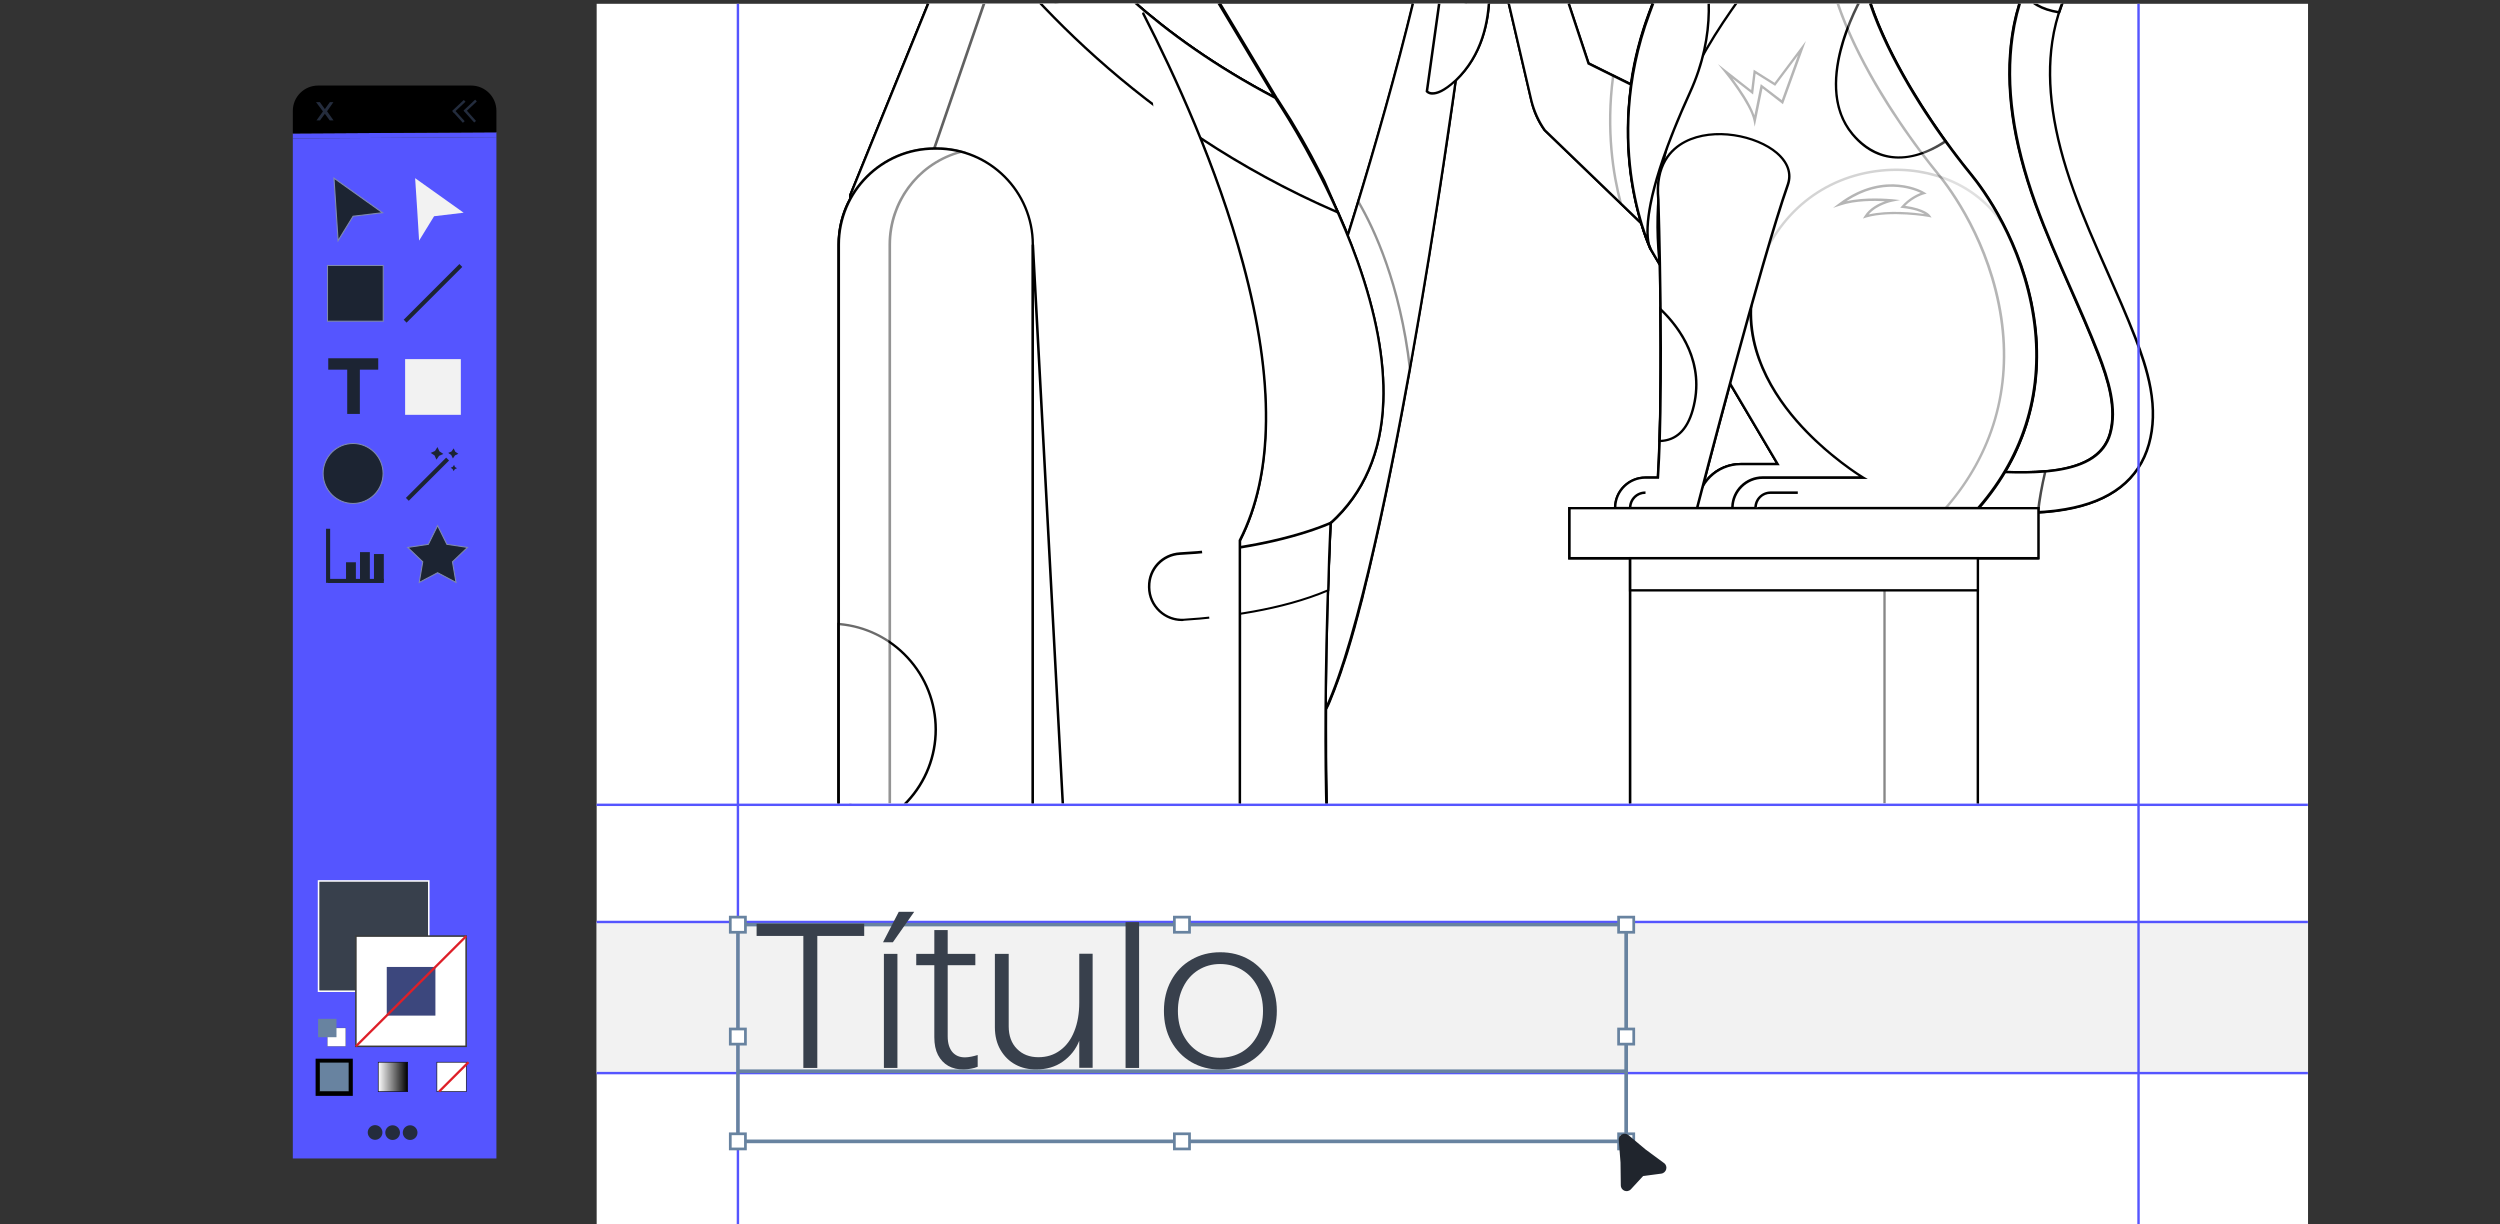 <?xml version="1.0" encoding="UTF-8"?> <svg xmlns="http://www.w3.org/2000/svg" xmlns:xlink="http://www.w3.org/1999/xlink" version="1.1" id="Capa_1" x="0px" y="0px" viewBox="0 0 1700.7 832.9" style="enable-background:new 0 0 1700.7 832.9;" xml:space="preserve"><rect x="0" y="0" width="1700.7" height="832.9" fill="#333333" stroke="none"/> <style type="text/css"> .st0{clip-path:url(#SVGID_00000096755459058731333750000004056706056048445853_);} .st1{clip-path:url(#SVGID_00000109001361121644899390000016740497985118050464_);} .st2{fill:#5555FF;} .st3{fill:#38404C;stroke:#FFFFFF;stroke-width:1.05;stroke-miterlimit:10;} .st4{fill:#FFFFFF;stroke:#393A3A;stroke-width:1.05;stroke-miterlimit:10;} .st5{fill:#FFFFFF;stroke:#393A3A;stroke-width:0.17;stroke-miterlimit:10;} .st6{fill:#3C477D;} .st7{fill:none;stroke:#DE1F28;stroke-width:1.57;stroke-miterlimit:10;} .st8{fill:#6883A0;} .st9{fill:#242C3D;} .st10{fill:none;stroke:#232C3D;stroke-width:1.66;stroke-miterlimit:10;} .st11{fill:#6883A0;stroke:#000000;stroke-width:0.41;stroke-miterlimit:10;} .st12{fill:url(#SVGID_00000060730750836939147210000009607588669937513129_);stroke:#000000;stroke-width:0.41;stroke-miterlimit:10;} .st13{fill:#FFFFFF;stroke:#000000;stroke-width:0.41;stroke-miterlimit:10;} .st14{fill:#1C2432;stroke:#808AB0;stroke-width:0.7;stroke-miterlimit:10;} .st15{fill:#F2F2F2;} .st16{fill:none;stroke:#1C2432;stroke-width:2.79;stroke-miterlimit:10;} .st17{fill:#1C2433;} .st18{fill:#1C2432;stroke:#808AB0;stroke-width:0.74;stroke-miterlimit:10;} .st19{fill:#1C2432;} .st20{fill:#FFFFFF;} .st21{clip-path:url(#SVGID_00000107590841337287928410000006852327509865057923_);} .st22{opacity:0.71;} .st23{opacity:0.29;} .st24{opacity:0.49;} .st25{opacity:0.17;} .st26{opacity:0.47;} .st27{opacity:0.42;} .st28{opacity:0.62;} .st29{fill:none;stroke:#5555FF;stroke-width:1.65;stroke-miterlimit:10;} .st30{fill:#FFFFFF;stroke:#6883A0;stroke-width:1.86;stroke-miterlimit:10;} .st31{fill:#20252D;} .st32{fill:#38404C;} </style> <g> <g id="a"> <g> <defs> <rect id="SVGID_1_" x="-152.6" y="2.6" width="2044.3" height="1087.6"></rect> </defs> <clipPath id="SVGID_00000045595672153338518270000004641152053430537652_"> <use xlink:href="#SVGID_1_" style="overflow:visible;"></use> </clipPath> <g style="clip-path:url(#SVGID_00000045595672153338518270000004641152053430537652_);"> <g> <defs> <rect id="SVGID_00000034789140694891743910000016391648343783519896_" x="39.8" y="-495" width="1626.4" height="1381.6"></rect> </defs> <clipPath id="SVGID_00000156585360463768519160000004795662700341944986_"> <use xlink:href="#SVGID_00000034789140694891743910000016391648343783519896_" style="overflow:visible;"></use> </clipPath> <g style="clip-path:url(#SVGID_00000156585360463768519160000004795662700341944986_);"> <g> <g> <g> <polygon class="st2" points="199.2,94.2 199.2,92.4 199.2,788.1 337.7,788.1 337.7,93.3 "></polygon> <polygon class="st2" points="199.2,90.8 199.2,92.4 199.2,90.8 "></polygon> <polygon class="st2" points="337.7,93.3 337.7,91.6 337.7,93.3 "></polygon> <polygon class="st2" points="337.7,93.3 337.7,91.6 337.7,90 199.2,90.8 199.2,92.4 199.2,94.2 "></polygon> </g> <rect x="214.7" y="720.2" width="25.3" height="25.3"></rect> <path d="M337.7,91.6V75.4c0-9.5-7.7-17.2-17.2-17.2H216.4c-9.5,0-17.2,7.7-17.2,17.2v15.4L337.7,90L337.7,91.6L337.7,91.6z"></path> <g> <rect x="216.7" y="599.3" class="st3" width="75" height="75"></rect> <rect x="242.1" y="636.8" class="st4" width="75" height="75"></rect> <rect x="222.7" y="699.3" class="st5" width="12.5" height="12.5"></rect> <rect x="263.1" y="657.8" class="st6" width="33.1" height="33.1"></rect> <line class="st7" x1="242.1" y1="711.8" x2="317.2" y2="636.8"></line> <rect x="216.4" y="693.1" class="st8" width="12.5" height="12.5"></rect> </g> <ellipse transform="matrix(0.995 -9.853746e-02 9.853746e-02 0.995 -74.685 28.894)" class="st9" cx="255.2" cy="770.5" rx="5" ry="5"></ellipse> <circle class="st9" cx="267.1" cy="770.5" r="5"></circle> <circle class="st9" cx="279" cy="770.5" r="5"></circle> <path class="st9" d="M222.5,75.7l4.4,6.2h-2.6l-3.3-4.5l-3.3,4.5h-2.4l4.4-6.1l-4.7-6.3h2.6l3.4,4.7l3.4-4.7h2.4L222.5,75.7 L222.5,75.7z"></path> <line class="st10" x1="316.1" y1="68.6" x2="308.1" y2="76.1"></line> <line class="st10" x1="308.8" y1="75.6" x2="315.5" y2="83"></line> <line class="st10" x1="323.8" y1="68.4" x2="315.9" y2="75.8"></line> <line class="st10" x1="316.5" y1="75.3" x2="323.2" y2="82.8"></line> <rect x="217.4" y="722.6" class="st11" width="20" height="20"></rect> <linearGradient id="SVGID_00000086668726961484832070000010250357819625855637_" gradientUnits="userSpaceOnUse" x1="257.26" y1="98.661" x2="277.25" y2="98.661" gradientTransform="matrix(1 0 0 -1 0 831.276)"> <stop offset="0" style="stop-color:#FFFFFF"></stop> <stop offset="1" style="stop-color:#000000"></stop> </linearGradient> <rect x="257.3" y="722.6" style="fill:url(#SVGID_00000086668726961484832070000010250357819625855637_);stroke:#000000;stroke-width:0.41;stroke-miterlimit:10;" width="20" height="20"></rect> <rect x="297.2" y="722.6" class="st13" width="20" height="20"></rect> <line class="st7" x1="298.7" y1="742.6" x2="318.7" y2="722.6"></line> <rect x="222.8" y="180.6" class="st14" width="37.9" height="37.9"></rect> <rect x="275.6" y="244.3" class="st15" width="37.9" height="37.9"></rect> <line class="st16" x1="275.6" y1="218.5" x2="313.5" y2="180.6"></line> <path class="st17" d="M236.2,251.5h-12.9v-7.8h34v7.8h-12.5v30.1h-8.6L236.2,251.5L236.2,251.5z"></path> <circle class="st14" cx="240.2" cy="322.1" r="20.4"></circle> <g> <line class="st16" x1="277.1" y1="339.7" x2="304.5" y2="312.3"></line> <polygon class="st17" points="295.9,306.8 297.6,304.1 298.9,307 301.6,308.8 298.7,310.1 296.9,312.7 295.6,309.8 293,308.1 "></polygon> <polygon class="st17" points="307.2,307.1 308.6,305 309.7,307.3 311.8,308.7 309.5,309.8 308.1,311.9 307,309.6 304.9,308.1 "></polygon> <polygon class="st17" points="308,317.6 308.9,316.2 309.5,317.7 310.9,318.5 309.4,319.2 308.6,320.5 307.9,319.1 306.6,318.2 "></polygon> </g> <polygon class="st18" points="249.1,136.8 260.2,144.7 240.2,147.1 230,163.7 228.6,142.5 227.2,121.2 "></polygon> <polygon class="st15" points="304.3,136.8 315.4,144.7 295.3,147.1 285.1,163.7 283.8,142.5 282.4,121.2 "></polygon> <g> <line class="st16" x1="223.2" y1="359.7" x2="223.2" y2="396.5"></line> <line class="st16" x1="261.1" y1="395.2" x2="223.2" y2="395.2"></line> <rect x="235.4" y="382.5" class="st19" width="6.7" height="12.7"></rect> <rect x="244.9" y="375.6" class="st19" width="6.7" height="19.6"></rect> <rect x="254.4" y="376.9" class="st19" width="6.7" height="18.3"></rect> <polygon class="st14" points="304,370.3 318,372.4 307.8,382.2 310.2,396.2 297.7,389.6 285.2,396.2 287.6,382.2 277.4,372.4 291.4,370.3 297.7,357.6 "></polygon> </g> </g> <g> <rect x="405.9" y="-408.6" class="st20" width="1164.2" height="1241.9"></rect> <g> <defs> <rect id="SVGID_00000130638208773027984880000014497112619585280131_" x="500.6" y="-498.1" width="971.8" height="1044.7"></rect> </defs> <clipPath id="SVGID_00000001624435124771551580000004245117769117236877_"> <use xlink:href="#SVGID_00000130638208773027984880000014497112619585280131_" style="overflow:visible;"></use> </clipPath> <g style="clip-path:url(#SVGID_00000001624435124771551580000004245117769117236877_);"> <g> <g> <path class="st20" d="M1463,264.3c-2.3-12.7-6.6-24.8-10.2-33.9c-6-15.6-12.8-31-19.4-45.9c-7.9-17.9-16.1-36.5-22.8-55 c-14-38.8-18.7-71.8-14.5-100.9c1-7,2.6-13.7,4.7-20.2l0,0c1.1-3.2,2.2-6.4,3.5-9.4l0,0c0.3-0.8,0.7-1.5,1-2.3l0-0.1 c1.3-3,2.8-5.8,4.3-8.6c0.1-0.1,0.1-0.2,0.2-0.3c0.3-0.6,0.7-1.2,1.1-1.9c0.1-0.1,0.2-0.2,0.2-0.4c1.2-2,2.4-4,3.7-5.9 l0,0c0.4-0.5,0.7-1.1,1.1-1.6c0.2-0.2,0.3-0.4,0.4-0.6c0.3-0.5,0.7-1,1-1.4c0.2-0.2,0.4-0.5,0.5-0.7 c0.3-0.5,0.7-0.9,1.1-1.4c0.2-0.2,0.3-0.4,0.5-0.6c0.7-0.8,1.3-1.6,2-2.4c0.2-0.3,0.4-0.5,0.7-0.8 c0.3-0.4,0.6-0.7,1-1.1c0.3-0.3,0.6-0.6,0.8-0.9c0.3-0.3,0.6-0.7,0.9-1c0.3-0.3,0.6-0.6,0.9-1c0.3-0.3,0.6-0.6,0.9-0.9 c0.4-0.4,0.8-0.8,1.2-1.2c0.3-0.3,0.7-0.7,1.1-1c0.5-0.4,0.9-0.8,1.4-1.3c0.3-0.2,0.5-0.5,0.8-0.7 c0.4-0.3,0.8-0.7,1.2-1c0.3-0.2,0.6-0.5,0.8-0.7c0.4-0.3,0.8-0.7,1.3-1c0.2-0.2,0.5-0.4,0.8-0.6 c0.6-0.5,1.2-0.9,1.9-1.4c0.1-0.1,0.2-0.1,0.3-0.2c0.7-0.5,1.3-0.9,2-1.4c0.2-0.2,0.5-0.3,0.7-0.5 c0.5-0.3,1-0.6,1.5-0.9c0.3-0.2,0.5-0.3,0.8-0.5c0.5-0.3,1-0.6,1.5-0.9c0.2-0.1,0.5-0.3,0.7-0.4 c0.7-0.4,1.5-0.8,2.2-1.2c6.7-3.5,9.4-11.7,5.9-18.5c-3.5-6.7-11.7-9.4-18.5-5.9c-17.6,9-33,23.5-44.6,41.7 c-0.7,1-1.3,2.1-1.9,3.1c-0.4,0.6-0.7,1.3-1.1,1.9c-0.2,0.4-0.5,0.9-0.7,1.3c-0.5,0.9-1,1.8-1.4,2.7 c-0.1,0.2-0.2,0.4-0.3,0.6c-0.6,1-1.1,2.1-1.6,3.2c0,0,0,0.1-0.1,0.1c-2.2,4.5-4.2,9.1-5.9,13.8l0,0 c-3.6,9.7-6.1,19.8-7.6,30.1c-4.9,33.7,0.3,71.1,15.8,114.2c7,19.4,15.4,38.4,23.5,56.8c6.5,14.6,13.1,29.7,18.9,44.7 c7.1,18.3,13,37.6,8.2,54.6c-4.8,17-21.8,23.8-44.1,25.7l0,0c-1,0.1-2,0.2-3,0.2h-0.1c-1,0.1-1.9,0.1-2.9,0.2 c-0.1,0-0.2,0-0.3,0c-1,0-2,0.1-3,0.1h-0.1c-1.1,0-2.1,0.1-3.2,0.1h0c-1,0-2.1,0-3.1,0c-0.1,0-0.2,0-0.3,0 c-1,0-2.1,0-3.1,0h-0.1c-1.1,0-2.2,0-3.2,0l0,0c-1.1,0-2.1,0-3.2-0.1c-0.1,0-0.2,0-0.4,0c-0.5,0-1.1,0-1.6-0.1 c0.7-1.1,1.3-2.3,2-3.4c0,0,0-0.1,0.1-0.1c0.7-1.2,1.4-2.5,2-3.7c0.2-0.4,0.4-0.8,0.6-1.1c0.5-0.9,0.9-1.8,1.3-2.7 c0.2-0.4,0.4-0.8,0.6-1.2c0.5-1,0.9-1.9,1.3-2.8c0.1-0.3,0.3-0.6,0.4-0.9c0.6-1.2,1.1-2.5,1.6-3.7 c0.1-0.3,0.2-0.6,0.3-0.9c0.4-1,0.8-1.9,1.2-2.9c0.2-0.4,0.3-0.8,0.5-1.2c0.3-0.9,0.7-1.8,1-2.6 c0.1-0.4,0.3-0.8,0.4-1.2c0.4-1.2,0.8-2.4,1.2-3.5c0-0.1,0.1-0.1,0.1-0.2c0.4-1.2,0.8-2.5,1.1-3.7 c0.1-0.4,0.2-0.8,0.3-1.1c0.2-0.9,0.5-1.8,0.7-2.6c0.1-0.4,0.2-0.8,0.3-1.3c0.2-0.9,0.5-1.9,0.7-2.8 c0.1-0.3,0.2-0.6,0.2-1c0.3-1.2,0.5-2.5,0.8-3.7c0.1-0.3,0.1-0.6,0.2-0.9c0.2-1,0.4-1.9,0.5-2.9 c0.1-0.4,0.1-0.9,0.2-1.3c0.1-0.9,0.3-1.7,0.4-2.6c0.1-0.4,0.1-0.8,0.2-1.2c0.2-1.1,0.3-2.2,0.4-3.3 c0-0.1,0-0.3,0.1-0.4c0.1-1.2,0.3-2.4,0.4-3.6c0-0.4,0.1-0.8,0.1-1.2c0.1-0.8,0.1-1.7,0.2-2.5c0-0.4,0.1-0.9,0.1-1.3 c0.1-0.9,0.1-1.7,0.1-2.6c0-0.4,0-0.7,0.1-1.1c0-1.2,0.1-2.4,0.1-3.6c0-0.3,0-0.7,0-1c0-0.9,0-1.7,0-2.6 c0-0.5,0-0.9,0-1.4c0-0.8,0-1.6-0.1-2.3c0-0.4,0-0.9-0.1-1.4c0-0.9-0.1-1.9-0.1-2.8c0-0.3,0-0.6-0.1-0.9 c-0.1-1.1-0.2-2.2-0.2-3.3c0-0.4-0.1-0.9-0.1-1.4c-0.1-0.7-0.1-1.5-0.2-2.2c-0.1-0.5-0.1-1-0.2-1.5 c-0.1-0.7-0.2-1.5-0.3-2.2c-0.1-0.4-0.1-0.9-0.2-1.3c-0.1-1.1-0.3-2.2-0.5-3.3c-0.1-0.4-0.1-0.9-0.2-1.3 c-0.1-0.7-0.2-1.4-0.3-2.2c-0.1-0.5-0.2-1-0.3-1.5c-0.1-0.6-0.2-1.3-0.3-1.9c-0.1-0.5-0.2-1-0.3-1.5 c-0.1-0.7-0.3-1.4-0.4-2.1c-0.1-0.6-0.3-1.2-0.4-1.9c-0.2-0.8-0.4-1.6-0.6-2.4c-0.1-0.5-0.2-1-0.4-1.6 c-0.1-0.6-0.3-1.2-0.4-1.8c-0.1-0.5-0.3-1.1-0.4-1.6c-0.2-0.6-0.3-1.1-0.4-1.7c-0.1-0.5-0.3-1.1-0.4-1.6 c-0.2-0.8-0.5-1.7-0.7-2.5c-0.2-0.7-0.4-1.3-0.6-2c-0.2-0.5-0.3-1.1-0.5-1.6c-0.2-0.6-0.3-1.1-0.5-1.7 c-0.2-0.5-0.3-1-0.5-1.5c-0.2-0.6-0.4-1.1-0.6-1.7c-0.2-0.5-0.3-0.9-0.5-1.4c-0.4-1-0.7-2.1-1.1-3.1 c-0.2-0.4-0.3-0.8-0.4-1.2c-0.2-0.6-0.4-1.2-0.7-1.8c-0.2-0.4-0.3-0.8-0.5-1.2c-0.2-0.6-0.4-1.2-0.7-1.8 c-0.2-0.4-0.3-0.8-0.5-1.1c-0.2-0.6-0.5-1.2-0.7-1.8c-0.1-0.1-0.1-0.3-0.2-0.4c-0.6-1.3-1.1-2.6-1.7-3.9 c-0.1-0.3-0.3-0.6-0.4-0.9c-0.3-0.6-0.5-1.2-0.8-1.8c-0.2-0.3-0.3-0.6-0.4-1c-0.3-0.6-0.6-1.2-0.8-1.8 c-0.1-0.2-0.2-0.5-0.3-0.7c-0.7-1.4-1.3-2.8-2-4.1l0-0.1l0,0c-7.2-14.2-15.2-26.4-22.7-35.6 c-5.4-6.6-11.3-14.2-17.3-22.5c-0.6-0.9-1.3-1.8-1.9-2.7c-0.1-0.1-0.1-0.2-0.2-0.3c-0.6-0.8-1.2-1.6-1.7-2.5 c-0.1-0.1-0.2-0.3-0.3-0.4c-0.6-0.8-1.2-1.6-1.7-2.5c-0.1-0.1-0.2-0.2-0.2-0.4c-0.6-0.9-1.3-1.8-1.9-2.8l-0.1-0.1 c-2-2.9-4-5.9-6-9c-0.1-0.1-0.2-0.2-0.2-0.3c-0.6-0.9-1.1-1.7-1.7-2.6c-0.1-0.2-0.2-0.4-0.4-0.6c-0.5-0.8-1-1.6-1.6-2.5 c-0.1-0.2-0.3-0.4-0.4-0.6c-0.5-0.8-1-1.7-1.6-2.5c-0.1-0.2-0.2-0.4-0.3-0.5c-0.6-1-1.2-1.9-1.7-2.9 c0-0.1-0.1-0.1-0.1-0.2c-1.3-2.1-2.6-4.3-3.8-6.4c0,0,0-0.1-0.1-0.1c-0.6-1-1.2-2-1.7-3c-0.1-0.2-0.2-0.4-0.3-0.6 c-0.5-0.8-1-1.7-1.4-2.5c-0.1-0.2-0.3-0.5-0.4-0.8c-0.4-0.8-0.9-1.6-1.3-2.4c-0.1-0.3-0.3-0.5-0.4-0.8 c-0.5-0.8-0.9-1.7-1.3-2.5c-0.1-0.2-0.2-0.5-0.4-0.7c-0.5-1-1-2-1.5-2.9c0-0.1-0.1-0.2-0.1-0.2 c-1.1-2.2-2.2-4.4-3.3-6.6c-0.1-0.1-0.1-0.3-0.2-0.4c-0.4-0.9-0.9-1.8-1.3-2.8c-0.1-0.3-0.2-0.5-0.4-0.8 c-0.4-0.8-0.8-1.6-1.2-2.5c-0.1-0.3-0.3-0.6-0.4-0.9c-0.4-0.8-0.7-1.6-1.1-2.4c-0.1-0.3-0.3-0.6-0.4-0.9 c-0.4-0.8-0.7-1.7-1.1-2.5c-0.1-0.2-0.2-0.5-0.3-0.7c-0.4-1-0.9-2-1.3-3c0-0.1,0-0.1-0.1-0.1c-0.9-2.2-1.8-4.4-2.6-6.5 c-0.1-0.2-0.2-0.4-0.2-0.6c-0.3-0.9-0.6-1.7-0.9-2.6c-0.1-0.3-0.2-0.6-0.3-0.8c-0.3-0.8-0.6-1.6-0.8-2.3 c-0.1-0.3-0.2-0.6-0.3-0.9c-0.3-0.8-0.5-1.5-0.8-2.3c-0.1-0.3-0.2-0.6-0.3-0.9c-0.3-0.8-0.5-1.6-0.8-2.5 c-0.1-0.2-0.1-0.4-0.2-0.7c-0.3-1-0.6-2.1-0.9-3.1l0,0c0-0.1,0-0.1-0.1-0.2c-0.8-2.8-1.5-5.7-2.1-8.4 c-1.6-7.4-2.5-14.6-2.6-21.4c-0.1-5.1,0.3-10,1.3-14.7c0.6-3.1,1.2-6.2,1.8-9.3c0.3-1.6,0.6-3.1,0.9-4.7 c0.6-3.1,1.2-6.2,1.8-9.4c0.3-1.6,0.6-3.1,0.8-4.7c1.4-7.8,2.6-15.5,3.5-23c0.2-1.5,0.4-3,0.6-4.5 c0.3-3,0.6-5.9,0.9-8.8c2.2-26.2,0.4-49-10.3-63c-0.4-0.5-0.8-1-1.2-1.5c-0.1-0.1-0.2-0.3-0.3-0.4 c-0.4-0.5-0.8-1-1.3-1.4c0,0-0.1-0.1-0.1-0.1c-0.5-0.5-1-1-1.5-1.5c-0.1-0.1-0.3-0.3-0.4-0.4c-0.5-0.5-1-0.9-1.5-1.4 c-0.1-0.1-0.1-0.1-0.2-0.2c-0.2-0.2-0.4-0.4-0.6-0.5c-2.3-14.7-6.8-25.1-11.3-26.9c-1.3-0.5-2.8-0.1-4.4,1h0 c-0.3,0.2-0.5,0.4-0.8,0.6l0,0c-0.5,0.4-1.1,0.9-1.6,1.5l0,0c-0.8,0.9-1.7,1.9-2.6,3.1l0,0c-0.9,1.2-1.8,2.4-2.8,3.8 l0,0c-0.4,0.5-0.7,1-1.1,1.6c-0.7-0.3-1.5-0.7-2.2-1l-0.1,0c-0.9-0.4-1.9-0.8-2.8-1.2c-0.1,0-0.2-0.1-0.2-0.1 c-1.9-0.8-3.9-1.5-5.9-2.2c-0.1,0-0.1,0-0.2-0.1c-2-0.7-4.1-1.3-6.1-1.9l-0.1,0c-2.1-0.6-4.2-1.1-6.3-1.6l-0.1,0 c-0.2-0.1-0.5-0.1-0.7-0.2c-1-10.8-3.9-18.6-7-20c-0.7-0.3-1.5-0.2-2.4,0.2l0,0c-0.2,0.1-0.4,0.2-0.6,0.3 c-0.1,0.1-0.2,0.1-0.3,0.2c-0.1,0.1-0.2,0.2-0.3,0.3c-0.1,0.1-0.2,0.2-0.3,0.2c-0.1,0.1-0.2,0.2-0.3,0.3 c-0.1,0.1-0.2,0.2-0.3,0.3c-0.1,0.1-0.2,0.2-0.4,0.4c-0.1,0.1-0.2,0.2-0.3,0.3c-0.2,0.2-0.4,0.4-0.6,0.7 c-0.1,0.1-0.2,0.2-0.3,0.4c-0.1,0.1-0.3,0.3-0.4,0.5c-0.1,0.1-0.2,0.3-0.3,0.4c-0.1,0.1-0.2,0.3-0.4,0.5 c-0.1,0.1-0.2,0.3-0.3,0.4c-0.1,0.2-0.2,0.3-0.4,0.5c-0.1,0.1-0.2,0.3-0.3,0.5c-0.2,0.2-0.3,0.4-0.4,0.6 c-0.2,0.2-0.4,0.5-0.6,0.8c-0.2,0.2-0.3,0.4-0.5,0.6c-0.1,0.2-0.3,0.4-0.4,0.6c-0.1,0.2-0.3,0.4-0.4,0.6 c-0.1,0.2-0.3,0.4-0.4,0.6c-0.1,0.2-0.3,0.4-0.4,0.6c-0.1,0.2-0.3,0.4-0.4,0.6c-0.1,0.2-0.3,0.4-0.4,0.6 c-0.4,0.6-0.8,1.1-1.2,1.7c-0.1,0.1-0.1,0.2-0.2,0.3c-0.2,0.3-0.4,0.6-0.6,0.9c-0.1,0.2-0.3,0.4-0.4,0.6 c-0.2,0.2-0.3,0.5-0.5,0.7c-0.1,0.2-0.3,0.4-0.4,0.6c-0.2,0.2-0.3,0.5-0.5,0.7c-0.1,0.2-0.3,0.4-0.4,0.6l-0.1,0.1 c-2.5,0.1-4.9,0.3-7.3,0.7l0,0c-4.7,0.7-9.2,2-13.3,3.8l0,0c-0.7,0.3-1.4,0.6-2.1,1l-0.1,0.1c-0.7,0.3-1.3,0.7-2,1.1 l0,0c-1.3,0.8-2.6,1.6-3.9,2.5c-0.1,0-0.1,0.1-0.2,0.1c-0.5,0.4-1,0.8-1.5,1.2c-0.2,0.1-0.3,0.3-0.4,0.4 c-0.4,0.4-0.8,0.7-1.2,1.1c-0.2,0.2-0.3,0.3-0.5,0.5c-0.4,0.4-0.8,0.8-1.1,1.1c-0.2,0.2-0.3,0.3-0.5,0.5 c-0.5,0.6-1,1.1-1.5,1.7l0,0c-6,7.3-11.7,13.1-17,17.7c-0.8,0.6-1.5,1.3-2.2,1.9c-5.2,4.2-9.8,7.3-13.9,9.5 c-0.6,0.3-1.1,0.6-1.7,0.9c-2.2,1.1-4.2,2-5.9,2.6c-0.4,0.2-0.9,0.3-1.3,0.5c-0.8,0.3-1.6,0.5-2.2,0.7 c-1,0.3-1.9,0.5-2.6,0.6c-0.5,0.1-0.9,0.2-1.2,0.2c-0.6,0.1-1,0.1-1,0.1c-0.3,0.6-0.6,1.1-0.8,1.7 c-0.1,0.2-0.2,0.4-0.3,0.6c-0.1,0.2-0.2,0.4-0.2,0.6c-0.1,0.2-0.2,0.3-0.2,0.5c-0.2,0.4-0.4,0.9-0.6,1.3 c0,0.1-0.1,0.2-0.1,0.3c0,0.1-0.1,0.1-0.1,0.2c0,0,0,0.1-0.1,0.1l0,0.1c-0.2,0.4-0.3,0.8-0.5,1.2l0,0.1 c-0.1,0.2-0.2,0.4-0.2,0.6c0,0.1-0.1,0.2-0.1,0.3c-0.1,0.2-0.1,0.3-0.2,0.5c-0.1,0.4-0.3,0.8-0.4,1.1 c-0.1,0.1-0.1,0.3-0.2,0.4c-0.1,0.2-0.2,0.4-0.2,0.6c0,0.1-0.1,0.2-0.1,0.3c-0.1,0.2-0.2,0.4-0.2,0.7 c0,0.1-0.1,0.2-0.1,0.3c-0.1,0.3-0.2,0.7-0.3,1c-0.1,0.2-0.1,0.3-0.1,0.5c-0.2,0.7-0.4,1.4-0.6,2.1c0,0.1,0,0.1-0.1,0.2 c0,0.1,0,0.1,0,0.1c-0.1,0.5-0.2,1.1-0.3,1.6c0,0.1,0,0.2-0.1,0.3c0,0.1-0.1,0.3-0.1,0.4c-0.1,0.4-0.2,0.8-0.2,1.1 c0,0.1,0,0.2-0.1,0.3c0,0.2-0.1,0.4-0.1,0.6c0,0.1,0,0.3-0.1,0.4c-0.1,0.6-0.2,1.2-0.2,1.8c0,0.1,0,0.3-0.1,0.4 c-0.1,0.7-0.1,1.3-0.2,2c0,0.1,0,0.3,0,0.4c0,0.5-0.1,1-0.1,1.5c0,0.1,0,0.2,0,0.2c0,0.1,0,0.2,0,0.3c0,0.4,0,0.9,0,1.3 v0.1c0,0.2,0,0.4,0,0.6c0,0.1,0,0.3,0,0.4c0,0.6,0,1.1,0.1,1.7c0,0.1,0,0.2,0,0.3c0,0.1,0,0.3,0,0.4v0 c0,0.5,0.1,0.9,0.1,1.4c0,0.1,0,0.3,0,0.4c0.1,0.5,0.1,1,0.2,1.5v0.1c0,0,0,0.1,0,0.1c0,0.1,0,0.1,0,0.2 c0.1,0.6,0.2,1.2,0.3,1.8c0,0.1,0.1,0.3,0.1,0.4c0.1,0.6,0.2,1.1,0.3,1.7c0,0,0,0.1,0,0.1c0.1,0.6,0.3,1.2,0.4,1.8 c0,0.1,0.1,0.3,0.1,0.4c0.2,0.6,0.3,1.2,0.5,1.7l0,0c0.2,0.6,0.3,1.2,0.5,1.7c0.1,0.1,0.1,0.3,0.1,0.4 c0.2,0.6,0.4,1.1,0.6,1.7c0,0.1,0,0.1,0.1,0.1c0.2,0.5,0.4,1,0.6,1.5c0.1,0.1,0.1,0.3,0.2,0.4c0.2,0.5,0.4,1.1,0.7,1.6 c0,0.1,0.1,0.2,0.1,0.2c0.2,0.5,0.4,0.9,0.7,1.4c0.1,0.1,0.1,0.2,0.2,0.4c0.2,0.5,0.5,1,0.8,1.5 c0.1,0.1,0.1,0.2,0.2,0.3c0.2,0.4,0.5,0.8,0.7,1.3c0.1,0.1,0.1,0.2,0.2,0.4c0.3,0.5,0.6,0.9,0.8,1.4 c0.1,0.1,0.1,0.2,0.2,0.3c0.2,0.4,0.5,0.8,0.7,1.2c0.1,0.1,0.1,0.2,0.2,0.3c0.3,0.4,0.6,0.9,0.9,1.3 c0.1,0.1,0.2,0.2,0.2,0.3c0.3,0.4,0.5,0.7,0.8,1.1c0.1,0.1,0.2,0.2,0.2,0.3c0.3,0.4,0.6,0.8,0.9,1.3 c0.1,0.1,0.2,0.2,0.3,0.4c0.3,0.3,0.5,0.7,0.8,1c0.1,0.1,0.2,0.2,0.2,0.3c0.3,0.4,0.6,0.8,1,1.2 c0.1,0.1,0.2,0.2,0.3,0.4c0.3,0.3,0.6,0.6,0.8,1c0.1,0.1,0.2,0.2,0.2,0.3c0.3,0.4,0.7,0.7,1,1.1 c0.1,0.1,0.2,0.2,0.3,0.4c0.3,0.3,0.6,0.6,0.8,0.9c0.1,0.1,0.2,0.2,0.3,0.3c0.3,0.3,0.6,0.7,0.9,1 c0.1,0.1,0.2,0.2,0.4,0.4c0.3,0.3,0.6,0.6,0.9,0.8c0.1,0.1,0.2,0.2,0.3,0.3c0.3,0.3,0.6,0.5,0.8,0.8 c0.1,0.1,0.3,0.2,0.4,0.4c0.3,0.3,0.6,0.6,0.9,0.8c0.1,0.1,0.3,0.2,0.4,0.3c0.2,0.2,0.5,0.4,0.7,0.7 c0.1,0.1,0.3,0.2,0.4,0.4c0.3,0.3,0.6,0.5,0.9,0.8c4.5,3.8,8.6,6.8,11.6,8.7h0c0.2,0.2,0.5,0.3,0.7,0.5l0,0 c0.2,0.2,0.5,0.3,0.7,0.4h0c0.4,0.3,0.8,0.5,1.2,0.7l0,0c0.2,0.1,0.3,0.2,0.5,0.3h0c0.6,0.4,1.1,0.6,1.3,0.7 c0.1,0.1,0.2,0.1,0.2,0.1s0.8,2.8,1.1,8.7c-4.9,8.2-13.4,24.5-13.8,38.7c3.8-9.5,8.7-15.4,12.9-19.1 c-1.6,13-5.6,30.7-14.4,53.3c-6.3,17-10.2,33.3-12.4,48.6l-12.3-6.1l0,0l-16.7-8.3L1045.8-62l2.6-34.9 c1.1-14-7.3-26.6-19.7-31.6l0,0c-1.3-0.5-2.6-0.9-4-1.3c-0.1,0-0.1,0-0.2,0c-0.6-0.1-1.2-0.3-1.7-0.4 c-0.2,0-0.3-0.1-0.5-0.1c-0.7-0.1-1.3-0.2-2-0.3l-0.3,0l-6,80l0,0l2.7,11.6l9.1,39.4l0,0l15.8,67.9 c1.7,7.3,4.8,14.2,9.1,20.3l65.7,63.3c2.3,7.6,4.4,12.9,5.5,15.6c0.4,1.4,0.8,1.9,0.8,1.9l6.3,10.7l0,0 c0.2,9.3,0.3,19.5,0.4,30.4c0.1,5.4,0.1,10.9,0.1,16.5v0.1c0,3.7,0,7.4,0,11.2v0.2c0,3.8,0,7.5,0,11.3v0.2 c0,3.8,0,7.5-0.1,11.3v0.2c-0.1,13.3-0.3,26.4-0.7,38.7c-0.3,8.9-0.7,17.2-1.1,24.9h-8.5c-11.4,0-20.6,9.2-20.6,20.6 v0.2h-31.1v34.1h41.3V610h236.5V379.6h41.3v-31.2c6.2-0.3,12.4-1,18.4-2c30.9-5.3,50-20.1,56.7-44.2 C1465.1,290.6,1465.4,278.2,1463,264.3L1463,264.3z M1209.4,315.7h-25.2c-3.1,0-6,0.5-8.8,1.3c-1.9,0.6-3.6,1.3-5.3,2.2 c-0.4,0.2-0.8,0.5-1.2,0.7c-2.8,1.7-5.4,3.9-7.5,6.5c-0.3,0.4-0.6,0.7-0.9,1.1c-0.6,0.8-1.1,1.5-1.6,2.4 c-0.1,0.2-0.3,0.5-0.4,0.7c4-15.4,10.8-41.2,18.6-69.8L1209.4,315.7L1209.4,315.7z"></path> <path d="M1346.3,610.9h-238.2V380.6h-41.3v-35.7h31.1c0.3-11.5,9.8-20.8,21.4-20.8h7.7c0.4-7.1,0.8-15.2,1.1-24.1 c0.4-11.4,0.6-24.4,0.7-38.7v-0.2c0-3.8,0.1-7.5,0.1-11.3v-0.2c0-3.8,0-7.5,0-11.3v-0.2c0-3.8,0-7.5,0-11.2 c0-5.7-0.1-11.2-0.1-16.6c-0.1-9.7-0.2-19.9-0.4-30.1l-6.2-10.5c0,0-0.4-0.6-0.9-2.1c-1.1-2.5-3.2-7.8-5.5-15.4 l-65.6-63.2l-0.1-0.1c-4.4-6.2-7.5-13.2-9.2-20.6l-27.7-119v-0.1l6-80.8l1.2,0.1c0.7,0.1,1.3,0.2,2,0.3l0.4,0.1 c0.7,0.1,1.2,0.2,1.8,0.4l0.2,0c1.4,0.4,2.8,0.8,4.1,1.3c13.2,5.3,21.3,18.3,20.2,32.4l-2.6,34.8l34.7,104.6l27.6,13.7 c2.3-16.1,6.5-32.2,12.3-47.7c7.2-18.5,11.9-35.5,14-50.8c-4.5,4.5-8.2,10.3-11,17.2l-1.7,4.3l0.1-4.6 c0.3-14.1,8.7-30.3,13.7-38.9c-0.2-4.4-0.8-7-1-7.9c-0.2-0.1-0.6-0.4-1.2-0.7l-0.5-0.3c-0.4-0.2-0.8-0.5-1.2-0.7 l-1.4-0.9c-2.8-1.8-7.1-4.8-11.7-8.8c-0.3-0.3-0.6-0.5-0.9-0.8l-0.4-0.3c-0.3-0.3-0.5-0.5-0.8-0.7l-0.4-0.4 c-0.3-0.3-0.6-0.5-0.9-0.8l-0.4-0.4c-0.3-0.3-0.6-0.5-0.8-0.8l-0.3-0.3c-0.3-0.3-0.6-0.6-0.9-0.9l-0.4-0.4 c-0.3-0.3-0.6-0.7-0.9-1l-0.2-0.2c-0.3-0.4-0.6-0.7-0.9-1l-0.3-0.4c-0.3-0.4-0.7-0.7-1-1.1l-0.2-0.3 c-0.3-0.3-0.6-0.6-0.8-1l-0.3-0.4c-0.3-0.4-0.7-0.8-1-1.2l-0.2-0.3c-0.3-0.3-0.5-0.7-0.8-1l-0.3-0.4 c-0.3-0.4-0.6-0.8-0.9-1.3l-0.2-0.3c-0.3-0.4-0.5-0.7-0.8-1.1l-0.2-0.3c-0.3-0.4-0.6-0.9-0.9-1.3l-0.2-0.3 c-0.2-0.4-0.5-0.8-0.8-1.2l-0.2-0.3c-0.3-0.5-0.6-0.9-0.8-1.4l-0.2-0.4c-0.2-0.4-0.5-0.8-0.7-1.3l-0.2-0.3 c-0.3-0.5-0.5-1-0.8-1.5l-0.2-0.4c-0.2-0.5-0.4-0.9-0.7-1.4l-0.1-0.2c-0.2-0.5-0.5-1.1-0.7-1.6l-0.2-0.4 c-0.2-0.5-0.4-1-0.6-1.5l-0.1-0.1c-0.2-0.6-0.4-1.1-0.6-1.7l-0.1-0.4c-0.2-0.6-0.4-1.1-0.6-1.7 c-0.2-0.6-0.3-1.2-0.5-1.8l-0.1-0.4c-0.2-0.6-0.3-1.2-0.4-1.8l0-0.1c-0.1-0.6-0.2-1.2-0.3-1.7l-0.1-0.4 c-0.1-0.6-0.2-1.2-0.3-1.9l-0.1-0.4c-0.1-0.5-0.1-1-0.2-1.6l0-0.4c0-0.5-0.1-0.9-0.1-1.4l0-0.8c0-0.6-0.1-1.1-0.1-1.7 v-1c0-0.5,0-0.9,0-1.4l0-0.6c0-0.5,0.1-1,0.1-1.5l0-0.4c0.1-0.7,0.1-1.4,0.2-2l0.1-0.4c0.1-0.6,0.2-1.2,0.2-1.8l0.2-1.3 c0.1-0.4,0.1-0.8,0.2-1.2l0.2-0.7c0.1-0.5,0.2-1.1,0.4-1.6l0.1-0.4c0.2-0.7,0.4-1.4,0.6-2.2l0.2-0.5 c0.1-0.3,0.2-0.7,0.3-1l0.8-2.3c0.1-0.4,0.3-0.8,0.4-1.1l0.5-1.4c0.2-0.4,0.3-0.9,0.5-1.3l0.3-0.7 c0.2-0.4,0.4-0.9,0.6-1.3l0.8-1.7c0.3-0.6,0.5-1.1,0.8-1.7l0.2-0.4l0.5,0c0,0,0.3,0,0.9-0.1c0.3-0.1,0.7-0.1,1.2-0.2 c0.8-0.2,1.7-0.4,2.5-0.6c0.7-0.2,1.4-0.4,2.2-0.7c0.4-0.1,0.8-0.3,1.2-0.4c1.9-0.7,3.9-1.6,5.9-2.6 c0.5-0.3,1.1-0.6,1.7-0.9c4.5-2.5,9.2-5.6,13.8-9.4c0.7-0.6,1.5-1.2,2.2-1.9c5.7-4.9,11.4-10.8,16.9-17.6l0.1-0.1 c0.5-0.6,0.9-1.1,1.4-1.6c0.1-0.1,0.2-0.2,0.3-0.3l0.2-0.2c0.4-0.4,0.8-0.8,1.1-1.2c0.2-0.2,0.3-0.3,0.5-0.5 c0.4-0.4,0.8-0.7,1.2-1.1l0.5-0.4c0.5-0.4,1-0.8,1.6-1.2l0.2-0.1c1.2-0.9,2.6-1.8,3.9-2.6c0.7-0.4,1.4-0.8,2.1-1.1 l0.1-0.1c0.7-0.4,1.4-0.7,2.1-1c4.1-1.8,8.6-3.1,13.5-3.9c2.3-0.4,4.6-0.6,7-0.7l10.4-14.3c0.2-0.2,0.4-0.5,0.7-0.7 l0.3-0.3c0.1-0.1,0.3-0.3,0.4-0.4l0.3-0.3c0.2-0.1,0.3-0.2,0.4-0.4c0.1-0.1,0.2-0.2,0.3-0.2c0.1-0.1,0.3-0.2,0.4-0.3 c0.2-0.1,0.2-0.2,0.3-0.2c0.2-0.1,0.4-0.3,0.6-0.4c1.1-0.6,2.2-0.7,3.1-0.2c3.5,1.5,6.4,9.4,7.4,20.1l0.1,0 c2.2,0.5,4.3,1,6.4,1.6l0.1,0c2.1,0.6,4.1,1.2,6.2,1.9l0.2,0.1c2,0.7,4,1.4,6,2.2l0.1,0.1c1,0.4,2,0.8,2.9,1.2 c0.6,0.2,1.1,0.5,1.7,0.7c0.2-0.3,0.5-0.7,0.7-1c1-1.5,1.9-2.8,2.8-3.9c1-1.3,1.8-2.3,2.7-3.1c0.6-0.6,1.2-1.2,1.7-1.6 c0.3-0.3,0.6-0.5,0.9-0.7c1.9-1.3,3.6-1.7,5.2-1.1c4.9,1.9,9.5,12.6,11.8,27.3l0.6,0.5c0.5,0.5,1,0.9,1.5,1.4l0.4,0.4 c0.5,0.5,1,1,1.5,1.6l0.1,0.1c0.5,0.5,0.9,1,1.3,1.5l0.3,0.4c0.4,0.5,0.9,1.1,1.3,1.6c9.7,12.6,13.1,33.4,10.5,63.6 c-0.2,2.8-0.6,5.8-0.9,8.9c-0.2,1.5-0.3,3-0.6,4.5c-0.9,7-2.1,14.6-3.5,23.1c-0.3,1.6-0.6,3.1-0.8,4.7 c-0.6,3.1-1.2,6.2-1.8,9.4c-0.3,1.6-0.6,3.1-0.9,4.7c-0.6,3.1-1.2,6.2-1.9,9.3c-0.9,4.5-1.3,9.3-1.2,14.5 c0.1,6.5,1,13.7,2.6,21.2c0.6,2.7,1.3,5.5,2.1,8.4l0,0.1c0.3,1.1,0.6,2.1,0.9,3.2l0.2,0.7c0.2,0.8,0.5,1.6,0.8,2.4 l0.3,0.9c0.2,0.8,0.5,1.5,0.8,2.3l0.3,0.9c0.3,0.8,0.5,1.5,0.8,2.3l0.3,0.8c0.3,0.8,0.6,1.7,0.9,2.6l0.2,0.6 c0.8,2.1,1.7,4.3,2.6,6.5l-0.7,0.5l0.8-0.3c0.4,1,0.8,2,1.3,3l0.3,0.7c0.4,0.8,0.7,1.7,1.1,2.5l0.4,0.9 c0.4,0.8,0.7,1.6,1.1,2.4l0.4,0.9c0.4,0.8,0.8,1.6,1.1,2.5l0.4,0.8c0.4,0.9,0.9,1.8,1.3,2.8l0.2,0.4 c1.1,2.2,2.2,4.4,3.3,6.5l0.1,0.2c0.5,1,1,2,1.5,2.9l0.4,0.7c0.4,0.8,0.9,1.7,1.3,2.5l0.4,0.8c0.4,0.8,0.9,1.6,1.3,2.4 l0.4,0.8c0.5,0.8,0.9,1.7,1.4,2.5l0.3,0.6c0.6,1,1.1,2,1.7,3l0.1,0.1c1.2,2.2,2.5,4.3,3.8,6.4l0.1,0.2 c0.6,1,1.2,1.9,1.8,2.9l0.3,0.5c0.5,0.8,1,1.7,1.6,2.5l0.4,0.6c0.5,0.8,1,1.6,1.6,2.5l0.4,0.6c0.6,0.9,1.1,1.8,1.7,2.6 l0.2,0.3c1.9,3,3.9,6,6,9l0.1,0.1c0.6,0.9,1.2,1.8,1.9,2.7l0.2,0.4c0.6,0.8,1.1,1.7,1.7,2.5l0.3,0.4 c0.6,0.8,1.2,1.6,1.7,2.5l0.2,0.3c0.6,0.9,1.3,1.8,1.9,2.7c5.7,7.9,11.5,15.5,17.3,22.5c8.2,10.1,16.2,22.4,22.8,35.8 c0.7,1.4,1.4,2.8,2.1,4.2l0.3,0.7c0.3,0.6,0.6,1.2,0.8,1.8l0.4,1c0.3,0.6,0.5,1.2,0.8,1.8l0.4,0.9 c0.6,1.3,1.1,2.6,1.7,3.9l0.2,0.4c0.2,0.5,0.4,0.9,0.6,1.4l0.6,1.5c0.2,0.6,0.5,1.2,0.7,1.8l0.6,1.5 c0.2,0.5,0.4,1,0.6,1.5l0.4,1.2c0.4,1,0.7,2.1,1.1,3.1l0.5,1.4c0.2,0.6,0.4,1.1,0.6,1.7c0.2,0.5,0.3,1,0.5,1.5 c0.2,0.6,0.4,1.1,0.5,1.7c0.2,0.5,0.3,1,0.5,1.5c0.2,0.7,0.4,1.4,0.6,2.1c0.2,0.8,0.5,1.7,0.7,2.5 c0.1,0.4,0.2,0.9,0.4,1.3l0.1,0.2c0.2,0.6,0.3,1.1,0.4,1.7c0.1,0.5,0.3,1.1,0.4,1.6c0.2,0.6,0.3,1.2,0.4,1.8l0.1,0.4 c0.1,0.4,0.2,0.8,0.3,1.2c0.2,0.8,0.4,1.6,0.6,2.5c0.1,0.6,0.3,1.2,0.4,1.9c0.2,0.7,0.3,1.4,0.4,2.2 c0.1,0.4,0.2,0.9,0.2,1.3l0,0.2c0.1,0.6,0.2,1.3,0.3,1.9c0.1,0.5,0.2,1,0.3,1.5c0.1,0.7,0.2,1.4,0.3,2.2l0.2,1.3 c0.2,1.1,0.3,2.2,0.5,3.3l0.2,1.3c0.1,0.7,0.2,1.5,0.3,2.2c0.1,0.5,0.1,1,0.2,1.5c0.1,0.7,0.1,1.5,0.2,2.2l0,0.3 c0,0.3,0.1,0.7,0.1,1c0.1,1.1,0.2,2.2,0.2,3.4l0.1,0.9c0.1,0.9,0.1,1.9,0.1,2.8l0,1.4c0,0.8,0,1.6,0.1,2.3l0,1.4 c0,0.9,0,1.8,0,2.6v1c0,1.2-0.1,2.4-0.1,3.6l-0.1,1.1c0,0.9-0.1,1.7-0.1,2.6c0,0.4-0.1,0.9-0.1,1.3 c-0.1,0.9-0.1,1.7-0.2,2.5l-0.1,1.2c-0.1,1.2-0.2,2.4-0.4,3.7l-0.1,0.4c-0.1,1.1-0.3,2.2-0.4,3.3l-0.2,1.2 c-0.1,0.9-0.3,1.7-0.4,2.6c-0.1,0.4-0.1,0.9-0.2,1.3c-0.2,1-0.3,1.9-0.5,2.9l-0.2,0.9c-0.2,1.2-0.5,2.5-0.8,3.7l-0.2,1 c-0.2,0.9-0.4,1.9-0.7,2.8c-0.1,0.4-0.2,0.9-0.3,1.3c-0.2,0.9-0.5,1.8-0.7,2.7l-0.3,1.2c-0.4,1.2-0.7,2.5-1.1,3.8 l-0.1,0.2c-0.4,1.2-0.8,2.4-1.2,3.5l-0.4,1.2c-0.3,0.9-0.6,1.8-1,2.7c-0.2,0.5-0.3,0.9-0.5,1.2c-0.4,1-0.8,2-1.2,2.9 l-0.3,0.9c-0.5,1.2-1.1,2.5-1.6,3.7l-0.4,0.9c-0.4,1-0.9,1.9-1.3,2.9c-0.2,0.4-0.4,0.8-0.6,1.2 c-0.4,0.9-0.9,1.8-1.4,2.7l-0.6,1.1c-0.7,1.2-1.3,2.5-2,3.7l-0.1,0.1c-0.4,0.7-0.8,1.5-1.3,2.2l0.6,0 c1.1,0,2.1,0.1,3.2,0.1c1.1,0,2.2,0,3.2,0l0.1,0.8v-0.8c1.1,0,2.1,0,3.1,0h0.3c1,0,2.1,0,3.1,0c1.1,0,2.1,0,3.2-0.1 c1.1,0,2.1-0.1,3-0.1h0.3c1-0.1,2-0.1,2.9-0.2h0.1c1-0.1,2-0.1,3-0.2c25-2.2,39.2-10.4,43.3-25.1 c4.7-16.8-1.1-36-8.2-54.1c-5.8-15-12.5-30.1-18.9-44.7c-8.1-18.4-16.5-37.4-23.6-56.9c-15.6-43.2-20.8-80.7-15.9-114.6 c1.5-10.3,4.1-20.5,7.7-30.3c1.7-4.7,3.7-9.4,5.9-13.9l0.1-0.1c0.5-1.1,1.1-2.1,1.6-3.2l0.3-0.6c0.5-0.9,1-1.8,1.5-2.7 c0.2-0.3,0.3-0.5,0.4-0.8l0.5-0.9c0.3-0.5,0.6-1,0.9-1.5c0.6-1.1,1.3-2.1,1.9-3.2c11.6-18.4,27.1-32.9,44.9-42 c7.1-3.7,15.9-0.8,19.6,6.3c3.7,7.1,0.8,15.9-6.3,19.6c-0.7,0.4-1.5,0.8-2.2,1.2l-0.7,0.4c-0.5,0.3-1,0.6-1.5,0.9 c-0.3,0.2-0.5,0.3-0.8,0.5c-0.5,0.3-1,0.6-1.5,0.9l-0.7,0.5c-0.7,0.4-1.3,0.9-2,1.3l-0.3,0.2c-0.6,0.5-1.2,0.9-1.9,1.4 l-0.7,0.6c-0.4,0.3-0.8,0.7-1.3,1c-0.3,0.2-0.6,0.5-0.8,0.7c-0.4,0.3-0.8,0.7-1.2,1l-0.2,0.2c-0.2,0.2-0.4,0.3-0.6,0.5 c-0.5,0.4-0.9,0.8-1.4,1.2c-0.3,0.3-0.7,0.7-1,1c-0.4,0.4-0.8,0.8-1.2,1.2c-0.2,0.2-0.5,0.5-0.7,0.7l-0.2,0.2 c-0.3,0.3-0.6,0.6-0.9,0.9c-0.3,0.3-0.6,0.7-0.9,1c-0.3,0.3-0.6,0.6-0.8,0.9l-0.1,0.1c-0.3,0.3-0.6,0.6-0.9,1l-0.7,0.8 c-0.7,0.8-1.3,1.6-2,2.4l-0.5,0.6c-0.3,0.4-0.7,0.9-1,1.3l-0.6,0.8c-0.3,0.5-0.7,0.9-1,1.4l-0.4,0.6 c-0.4,0.5-0.7,1-1.1,1.5c-1.3,1.9-2.5,3.8-3.7,5.9l-0.2,0.4c-0.4,0.6-0.7,1.2-1.1,1.9l-0.2,0.3c-1.5,2.8-3,5.6-4.3,8.5 c-0.4,0.8-0.7,1.5-1,2.3l-0.1,0.1c-1.3,3-2.4,6.2-3.5,9.3c-2.1,6.5-3.7,13.3-4.7,20c-4.2,29,0.5,61.9,14.4,100.6 c6.7,18.5,14.8,37,22.8,54.9c6.6,14.9,13.4,30.3,19.5,45.9c3.6,9.2,7.9,21.3,10.2,34.1l0,0c2.5,14.1,2.2,26.7-1.1,38.4 c-6.8,24.4-26.2,39.5-57.4,44.8c-5.4,0.9-11.4,1.6-17.7,1.9v31.2h-41.3L1346.3,610.9L1346.3,610.9z M1109.8,609.3h234.9 V378.9h41.3v-31.2l0.8,0c6.5-0.4,12.7-1,18.3-2c30.5-5.2,49.4-19.9,56.1-43.6c3.2-11.5,3.6-23.8,1.1-37.6l0,0 c-2.3-12.6-6.6-24.7-10.1-33.8c-6-15.6-12.8-30.9-19.4-45.8c-7.9-18-16.2-36.5-22.8-55.1c-14-38.9-18.8-72.1-14.5-101.3 c1-6.9,2.6-13.7,4.7-20.3c1.1-3.2,2.2-6.4,3.5-9.5c0.3-0.8,0.7-1.5,1-2.3c1.4-3,2.8-5.9,4.4-8.8l0.2-0.3 c0.3-0.6,0.7-1.3,1.1-1.9l0.2-0.4c1.2-2,2.5-4,3.8-5.9c0.4-0.5,0.7-1.1,1.1-1.6l0.4-0.6c0.3-0.5,0.7-1,1.1-1.4l0.5-0.7 c0.4-0.5,0.7-0.9,1.1-1.4l0.5-0.6c0.7-0.8,1.3-1.6,2-2.4l0.2-0.3c0.2-0.2,0.3-0.4,0.4-0.5c0.3-0.3,0.6-0.7,0.9-1 l0.1-0.1c0.3-0.3,0.6-0.6,0.8-0.9c0.3-0.3,0.6-0.7,0.9-1c0.3-0.3,0.6-0.6,0.9-1l0.2-0.2c0.2-0.2,0.5-0.5,0.7-0.7 c0.4-0.4,0.8-0.8,1.2-1.2c0.3-0.3,0.7-0.7,1.1-1c0.5-0.4,0.9-0.9,1.4-1.3c0.2-0.2,0.4-0.3,0.6-0.5l0.2-0.2 c0.4-0.3,0.8-0.7,1.2-1c0.3-0.2,0.6-0.5,0.8-0.7c0.4-0.3,0.9-0.7,1.3-1l0.2-0.2c0.2-0.2,0.4-0.3,0.6-0.4 c0.6-0.5,1.3-0.9,1.9-1.4l0.3-0.2c0.7-0.5,1.3-0.9,2-1.4l0.7-0.5c0.5-0.3,1-0.6,1.5-1c0.3-0.2,0.5-0.3,0.8-0.5 c0.5-0.3,1-0.6,1.5-0.9l0.7-0.4c0.8-0.4,1.5-0.8,2.2-1.2c3.1-1.6,5.3-4.2,6.4-7.5c1.1-3.3,0.8-6.8-0.8-9.8 c-3.2-6.3-11-8.8-17.3-5.6c-17.5,9-32.8,23.3-44.2,41.4c-0.7,1-1.3,2.1-1.9,3.1c-0.3,0.5-0.6,1-0.8,1.5l-0.6,1 c-0.2,0.2-0.3,0.5-0.4,0.8c-0.5,0.9-1,1.8-1.4,2.7l-0.3,0.6c-0.6,1-1.1,2.1-1.6,3.2l-0.8-0.2l0.8,0.4 c-2.2,4.4-4.1,9-5.8,13.7c-3.6,9.7-6.1,19.8-7.6,30c-4.8,33.6,0.3,70.8,15.8,113.8c7,19.4,15.4,38.4,23.5,56.8 c6.5,14.6,13.1,29.7,19,44.7c7.1,18.4,13.1,37.9,8.2,55.2c-4.3,15.4-19,24-44.8,26.3c-1,0.1-2,0.2-3,0.2 c-1.1,0.1-2.1,0.1-3.1,0.2h-0.3c-1,0.1-2,0.1-3,0.1c-1.1,0-2.2,0.1-3.2,0.1c-1.1,0-2.1,0-3.2,0h-0.3c-1,0-2.1,0-3.1,0 h-0.1c-1.1,0-2.2,0-3.3,0c-1.1,0-2.2,0-3.2-0.1l-3.4-0.1l0.7-1.2c0.7-1.1,1.3-2.2,2-3.4l0.8,0.3l-0.7-0.4 c0.7-1.2,1.4-2.5,2-3.7l0.6-1.1c0.5-0.9,0.9-1.8,1.3-2.6c0.2-0.4,0.4-0.8,0.6-1.2c0.5-0.9,0.9-1.9,1.3-2.8l0.4-0.9 c0.6-1.2,1.1-2.5,1.6-3.7l0.3-0.9c0.4-1,0.8-1.9,1.2-2.9c0.2-0.4,0.3-0.8,0.4-1.2c0.3-0.9,0.7-1.8,1-2.7l0.4-1.2 c0.4-1.2,0.8-2.3,1.2-3.5l0-0.1c0.4-1.3,0.8-2.6,1.2-3.8l0.3-1.1c0.2-0.9,0.5-1.8,0.7-2.6c0.1-0.4,0.2-0.8,0.3-1.3 c0.2-0.9,0.5-1.9,0.7-2.8l0.2-1c0.3-1.2,0.5-2.5,0.8-3.7l0.2-0.9c0.2-1,0.4-1.9,0.5-2.8c0.1-0.4,0.1-0.9,0.2-1.3 c0.1-0.9,0.3-1.7,0.4-2.5l0.2-1.2c0.2-1.1,0.3-2.2,0.4-3.2l0.1-0.4c0.1-1.2,0.3-2.4,0.4-3.6l0.1-1.2 c0.1-0.8,0.1-1.7,0.2-2.5c0-0.4,0.1-0.9,0.1-1.3c0.1-0.9,0.1-1.7,0.1-2.6l0.1-1.1c0-1.2,0.1-2.4,0.1-3.5v-1 c0-0.9,0-1.7,0-2.6l0-1.4c0-0.8,0-1.5-0.1-2.3l0-1.4c0-0.9-0.1-1.9-0.1-2.8l-0.1-0.9c-0.1-1.1-0.2-2.2-0.2-3.3l-0.1-1.4 c-0.1-0.7-0.1-1.5-0.2-2.2c-0.1-0.5-0.1-1-0.2-1.5c-0.1-0.7-0.2-1.5-0.3-2.2l-0.2-1.3c-0.1-1.1-0.3-2.2-0.4-3.3 l-0.2-1.3c-0.1-0.7-0.2-1.4-0.3-2.2c-0.1-0.5-0.2-1-0.3-1.5c-0.1-0.6-0.2-1.3-0.3-1.9l0-0.2c-0.1-0.4-0.2-0.9-0.2-1.3 c-0.1-0.7-0.3-1.4-0.4-2.1c-0.1-0.6-0.3-1.2-0.4-1.9c-0.2-0.8-0.4-1.6-0.5-2.4c-0.1-0.4-0.2-0.8-0.3-1.2l-0.1-0.4 c-0.1-0.6-0.3-1.2-0.4-1.8c-0.1-0.5-0.3-1.1-0.4-1.6c-0.2-0.6-0.3-1.1-0.4-1.7l-0.1-0.2c-0.1-0.4-0.2-0.9-0.4-1.3 c-0.2-0.8-0.5-1.7-0.7-2.5c-0.2-0.7-0.4-1.3-0.6-2c-0.2-0.6-0.3-1.1-0.5-1.6c-0.2-0.6-0.3-1.1-0.5-1.7 c-0.2-0.5-0.3-1-0.5-1.4c-0.2-0.6-0.4-1.1-0.6-1.7l-0.5-1.4c-0.4-1-0.7-2.1-1.1-3.1l-0.4-1.2c-0.2-0.5-0.4-1-0.6-1.5 l-0.6-1.5c-0.2-0.6-0.4-1.2-0.7-1.7l-0.6-1.5c-0.2-0.5-0.4-0.9-0.6-1.4l-0.2-0.4c-0.6-1.3-1.1-2.6-1.7-3.9l-0.4-0.9 c-0.3-0.6-0.5-1.2-0.8-1.8l-0.4-1c-0.3-0.6-0.6-1.2-0.8-1.8l-0.3-0.7c-0.7-1.4-1.3-2.8-2-4.1 c-6.7-13.3-14.5-25.5-22.7-35.5c-5.8-7-11.6-14.6-17.3-22.6c-0.6-0.9-1.3-1.8-1.9-2.7l-0.2-0.3 c-0.6-0.8-1.2-1.6-1.7-2.5l-0.3-0.4c-0.6-0.8-1.2-1.6-1.7-2.5l-0.2-0.4c-0.6-0.9-1.3-1.8-1.9-2.8l-0.1-0.1c-2-3-4-6-6-9 l-0.2-0.3c-0.6-0.9-1.1-1.8-1.7-2.6l-0.4-0.6c-0.5-0.8-1-1.6-1.6-2.5l-0.4-0.6c-0.5-0.8-1.1-1.7-1.6-2.5l-0.3-0.6 c-0.6-0.9-1.2-1.9-1.7-2.9l-0.1-0.2c-1.3-2.1-2.6-4.3-3.8-6.4l-0.1-0.1c-0.6-1-1.1-2-1.7-3l-0.3-0.6 c-0.5-0.8-1-1.7-1.4-2.5l-0.4-0.8c-0.4-0.8-0.9-1.6-1.3-2.4l-0.4-0.8c-0.5-0.8-0.9-1.7-1.4-2.5l-0.4-0.7 c-0.5-1-1-2-1.5-2.9l-0.1-0.2c-1.1-2.2-2.2-4.4-3.3-6.6l-0.2-0.4c-0.4-0.9-0.9-1.9-1.3-2.8l-0.4-0.8 c-0.4-0.8-0.8-1.6-1.2-2.5l-0.4-0.9c-0.4-0.8-0.7-1.6-1.1-2.4l-0.4-0.9c-0.4-0.8-0.7-1.7-1.1-2.5l-0.3-0.7 c-0.4-1-0.9-2-1.3-3l-0.1-0.1c-0.9-2.2-1.8-4.4-2.6-6.6l-0.2-0.6c-0.3-0.9-0.6-1.7-0.9-2.6l-0.3-0.8 c-0.3-0.8-0.6-1.6-0.8-2.3l-0.3-0.9c-0.3-0.8-0.5-1.6-0.8-2.3l-0.3-0.9c-0.3-0.8-0.5-1.6-0.8-2.5l-0.2-0.7 c-0.3-1-0.6-2.1-0.9-3.1l-0.1-0.2c-0.8-2.9-1.5-5.7-2.1-8.5c-1.7-7.7-2.6-14.9-2.6-21.6c-0.1-5.3,0.4-10.2,1.3-14.8 c0.6-3.1,1.2-6.2,1.8-9.3c0.3-1.6,0.6-3.1,0.9-4.7c0.6-3.1,1.2-6.2,1.8-9.3c0.3-1.6,0.6-3.1,0.8-4.7 c1.5-8.5,2.6-16,3.5-23c0.2-1.5,0.4-3,0.5-4.5c0.3-3,0.7-6,0.9-8.8c2.6-29.8-0.8-50.2-10.2-62.4c-0.4-0.5-0.8-1-1.2-1.5 l-0.3-0.4c-0.4-0.5-0.8-0.9-1.3-1.4l0.5-0.7l-0.6,0.6c-0.5-0.5-1-1-1.5-1.5l-0.4-0.4c-0.5-0.4-1-0.9-1.5-1.4l-1-0.9 l-0.1-0.3c-2.5-16.2-7.2-24.9-10.8-26.3c-1-0.4-2.2-0.1-3.6,0.9c-0.3,0.2-0.5,0.4-0.8,0.6c-0.5,0.4-1.1,0.9-1.6,1.5 c-0.8,0.9-1.7,1.8-2.6,3c-0.9,1.1-1.8,2.3-2.8,3.8c-0.3,0.5-0.7,1-1.1,1.6l-0.4,0.6l-0.6-0.3c-0.7-0.3-1.5-0.7-2.2-1 c-1-0.4-1.9-0.8-2.8-1.2l-0.2-0.1c-1.9-0.8-3.9-1.5-5.9-2.2l-0.2-0.1c-2-0.7-4.1-1.3-6.1-1.9l-0.1,0 c-2.1-0.6-4.2-1.1-6.2-1.6l-1.4-0.3l-0.1-0.6c-1-11.2-4.1-18.2-6.5-19.3c-0.5-0.2-1-0.1-1.7,0.2 c-0.2,0.1-0.3,0.2-0.5,0.3l-0.2,0.2c-0.1,0.1-0.2,0.1-0.3,0.2c-0.1,0.1-0.2,0.1-0.3,0.2c-0.1,0.1-0.2,0.2-0.3,0.3 l-0.3,0.3c-0.1,0.1-0.2,0.2-0.3,0.4l-0.3,0.3c-0.2,0.2-0.4,0.4-0.6,0.7l-2.4,3.1l-8.3,11.7l-0.5,0.1 c-2.5,0.1-4.9,0.3-7.2,0.7c-4.8,0.7-9.2,2-13.1,3.8c-0.7,0.3-1.3,0.6-2,1l-0.1,0.1c-0.7,0.3-1.3,0.7-1.9,1.1 c-1.4,0.8-2.6,1.6-3.8,2.5l-0.2,0.1c-0.5,0.4-1,0.8-1.5,1.2l-0.4,0.4c-0.4,0.3-0.8,0.7-1.2,1.1 c-0.2,0.2-0.3,0.3-0.5,0.5c-0.4,0.4-0.7,0.7-1.1,1.1l-0.2,0.2c-0.1,0.1-0.2,0.2-0.3,0.3c-0.5,0.5-1,1.1-1.4,1.7 l-0.1,0.1c-5.6,6.8-11.3,12.7-17,17.7c-0.8,0.7-1.5,1.3-2.2,1.9c-4.7,3.8-9.4,7-14,9.6c-0.6,0.3-1.2,0.6-1.7,0.9 c-2,1-4.1,1.9-6,2.7c-0.4,0.2-0.9,0.3-1.3,0.5c-0.8,0.3-1.6,0.5-2.3,0.7c-0.9,0.3-1.8,0.5-2.7,0.7 c-0.5,0.1-0.9,0.2-1.2,0.2c-0.2,0-0.4,0.1-0.6,0.1c-0.2,0.4-0.4,0.8-0.6,1.2l-0.8,1.6c-0.2,0.4-0.4,0.9-0.6,1.3 l-0.2,0.6c-0.2,0.5-0.3,0.9-0.5,1.2l-0.5,1.4c-0.1,0.4-0.3,0.7-0.4,1.1l-0.8,2.3c-0.1,0.3-0.2,0.7-0.3,1l-0.1,0.5 c-0.2,0.7-0.4,1.4-0.6,2.1l-0.1,0.2l-0.8-0.1l0.8,0.2c-0.1,0.5-0.2,1-0.3,1.6l-0.1,0.7c-0.1,0.4-0.1,0.8-0.2,1.1 l-0.2,1.3c-0.1,0.6-0.2,1.2-0.2,1.8l-0.1,0.4c-0.1,0.7-0.1,1.3-0.2,2l0,0.4c0,0.5-0.1,1-0.1,1.5l0,0.6 c0,0.4,0,0.8,0,1.3v1.1c0,0.6,0,1.1,0.1,1.7l0,0.7c0,0.5,0.1,0.9,0.1,1.4l0,0.4c0.1,0.5,0.1,1,0.2,1.5l0,0.3 c0.1,0.7,0.2,1.3,0.3,1.9l0.1,0.4c0.1,0.6,0.2,1.1,0.3,1.7l-0.8,0.3l0.8-0.2c0.1,0.6,0.3,1.2,0.4,1.7l0.1,0.4 c0.2,0.6,0.3,1.1,0.5,1.7c0.2,0.6,0.3,1.1,0.5,1.7l0.1,0.4c0.2,0.6,0.4,1.1,0.6,1.6l-0.7,0.4l0.8-0.3 c0.2,0.5,0.4,1,0.6,1.5l0.2,0.4c0.2,0.5,0.4,1,0.7,1.6l0.1,0.2c0.2,0.5,0.4,0.9,0.7,1.4l0.2,0.4c0.2,0.5,0.5,1,0.8,1.5 l0.2,0.3c0.2,0.4,0.5,0.8,0.7,1.2l0.2,0.4c0.3,0.5,0.6,0.9,0.8,1.4l0.2,0.3c0.2,0.4,0.5,0.8,0.7,1.2l0.2,0.3 c0.3,0.4,0.6,0.9,0.9,1.3l0.2,0.3c0.2,0.4,0.5,0.7,0.8,1.1l0.2,0.3c0.3,0.4,0.6,0.8,0.9,1.2l0.3,0.3 c0.3,0.3,0.5,0.7,0.8,1l0.2,0.3c0.3,0.4,0.6,0.8,1,1.2l0.3,0.4c0.3,0.3,0.5,0.6,0.8,0.9l0.2,0.2c0.3,0.4,0.7,0.7,1,1.1 l0.3,0.4c0.3,0.3,0.6,0.6,0.8,0.9l0.3,0.3c0.3,0.3,0.6,0.7,0.9,1l0.4,0.4c0.3,0.3,0.6,0.6,0.8,0.8l0.3,0.3 c0.3,0.3,0.6,0.5,0.8,0.8l0.4,0.4c0.3,0.3,0.6,0.5,0.9,0.8l0.4,0.3c0.2,0.2,0.5,0.4,0.7,0.6l0.4,0.4 c0.3,0.3,0.6,0.5,0.9,0.8c4.6,3.9,8.8,6.8,11.5,8.6c0.3,0.2,0.5,0.3,0.7,0.5l0.7,0.4c0.4,0.3,0.8,0.5,1.2,0.7l0.5,0.3 c0.6,0.4,1.1,0.6,1.3,0.7l0.5,0.2l0.1,0.3c0,0.1,0.8,3,1.2,8.8v0.2l-0.1,0.2c-4.4,7.4-11.4,20.8-13.2,33.4 c3-6,6.7-11,11.1-14.9l1.7-1.5l-0.3,2.2c-2,16-6.9,34-14.4,53.5c-5.9,15.7-10,32-12.3,48.4l-0.2,1.1l-30.3-15l-0.1-0.3 L1045-61.8V-62l2.6-34.9c1-13.4-6.7-25.8-19.2-30.8c-1.3-0.5-2.6-0.9-3.9-1.3l0-0.8l-0.2,0.8c-0.6-0.1-1.1-0.3-1.7-0.4 l-0.4-0.1c-0.5-0.1-0.9-0.1-1.4-0.2l-5.9,79l27.6,118.8c1.7,7.2,4.7,13.9,8.9,20l65.8,63.4l0.1,0.2 c2.3,7.6,4.4,13,5.5,15.5c0.4,1.2,0.8,1.7,0.8,1.7l6.4,10.9v0.2c0.2,10.4,0.3,20.6,0.4,30.4c0.1,5.4,0.1,10.9,0.1,16.5 c0,3.8,0,7.5,0,11.3v0.2c0,3.8,0,7.5,0,11.3v0.2c0,3.8,0,7.6-0.1,11.3v0.2c-0.1,14.2-0.3,27.2-0.7,38.7 c-0.3,9.2-0.7,17.6-1.1,24.9l-0.1,0.8h-9.3c-10.9,0-19.8,8.9-19.8,19.8v1h-31.1v32.4h41.3L1109.8,609.3L1109.8,609.3z M1156,336.5l1.6-6c4.3-16.3,10.9-41.7,18.6-69.8l0.5-1.9l34.2,57.8h-26.7c-2.9,0-5.8,0.4-8.6,1.3 c-1.8,0.5-3.5,1.3-5.2,2.2c-0.4,0.2-0.8,0.5-1.2,0.7c-2.8,1.7-5.2,3.8-7.3,6.3c-0.3,0.4-0.6,0.7-0.8,1.1 c-0.6,0.7-1.1,1.5-1.6,2.3c-0.1,0.1-0.2,0.3-0.3,0.5L1156,336.5L1156,336.5z M1177.2,263c-6.7,24.8-12.7,47.4-16.8,63.3 c0.1-0.1,0.1-0.2,0.2-0.2c2.2-2.6,4.8-4.9,7.7-6.7c0.4-0.2,0.8-0.5,1.3-0.7c1.7-1,3.6-1.7,5.5-2.3 c2.9-0.9,6-1.4,9.1-1.4h23.8L1177.2,263L1177.2,263z"></path> </g> <g> <path class="st20" d="M1374.8,348.8c-13.9,0-27.5-1.1-39.5-2.1c-5.1-0.4-9.9-0.8-14-1c-7.6-0.4-13.3-6.9-12.9-14.5 s6.9-13.3,14.5-12.9c4.4,0.3,9.4,0.7,14.6,1.1c45.1,3.7,89.7,4.8,97.9-24.5c4.8-17.1-1.1-36.3-8.2-54.6 c-5.8-15-12.5-30.1-18.9-44.7c-8.1-18.4-16.5-37.4-23.5-56.8c-15.5-43.1-20.7-80.4-15.8-114.2 c2.9-20.4,10.1-40,20.7-56.8c11.5-18.2,26.9-32.7,44.6-41.7c6.8-3.5,15-0.8,18.5,5.9s0.8,15-5.9,18.5 c-26.2,13.4-45.6,43.3-50.6,78c-4.2,29.2,0.5,62.2,14.5,100.9c6.7,18.5,14.9,37.1,22.8,55c6.6,14.9,13.4,30.3,19.4,45.9 c3.5,9.1,7.9,21.2,10.2,34c2.5,14,2.1,26.4-1.1,38c-6.8,24.1-25.8,39-56.7,44.2C1395.3,348.3,1384.9,348.9,1374.8,348.8 L1374.8,348.8z"></path> <path d="M1374.8,349.7c-13.9,0-27.5-1.1-39.6-2.1c-5.1-0.4-9.8-0.8-14-1c-8-0.5-14.2-7.4-13.7-15.4 c0.5-8,7.4-14.1,15.4-13.7c4.4,0.3,9.3,0.7,14.6,1.1c44.8,3.6,89.1,4.8,97.2-23.9c4.7-16.8-1.1-36-8.2-54.1 c-5.8-15-12.5-30.1-18.9-44.7c-8.1-18.4-16.5-37.4-23.6-56.9c-15.6-43.2-20.8-80.7-15.9-114.6 c3-20.5,10.2-40.3,20.8-57.2c11.6-18.4,27.1-32.9,44.9-42c7.1-3.7,15.9-0.8,19.6,6.3c1.8,3.5,2.1,7.4,0.9,11.1 s-3.8,6.7-7.2,8.5c-26,13.3-45.2,43-50.2,77.4c-4.2,29,0.5,61.9,14.4,100.6c6.7,18.5,14.8,37,22.8,54.9 c6.6,14.9,13.4,30.3,19.5,45.9c3.6,9.2,7.9,21.3,10.2,34.1c2.5,14.1,2.2,26.7-1.1,38.4c-6.8,24.4-26.2,39.5-57.4,44.8 C1396.2,348.9,1386.2,349.7,1374.8,349.7L1374.8,349.7z M1322.1,319.1c-6.8,0-12.5,5.3-12.9,12.1 c-0.4,7.1,5,13.2,12.1,13.6c4.2,0.2,8.9,0.6,14,1c12,1,25.6,2.1,39.4,2.1c11.4,0,21.3-0.7,30.2-2.3 c30.5-5.2,49.4-19.9,56.1-43.6c3.2-11.5,3.6-23.8,1.1-37.6c-2.3-12.6-6.6-24.7-10.1-33.8c-6-15.6-12.8-30.9-19.4-45.8 c-7.9-18-16.2-36.5-22.8-55.1c-14-38.9-18.8-72.1-14.5-101.3c5-35,24.6-65.1,51.1-78.7c3.1-1.6,5.3-4.2,6.4-7.5 c1.1-3.3,0.8-6.8-0.8-9.8c-3.2-6.3-11-8.8-17.3-5.6c-17.5,9-32.8,23.3-44.2,41.4c-10.5,16.7-17.7,36.2-20.6,56.5 c-4.8,33.6,0.3,70.8,15.8,113.8c7,19.4,15.4,38.4,23.5,56.8c6.5,14.6,13.1,29.7,19,44.7c7.1,18.4,13.1,37.9,8.2,55.2 c-8.4,29.9-53.4,28.8-98.8,25.1c-5.3-0.4-10.2-0.8-14.6-1.1C1322.5,319.1,1322.3,319.1,1322.1,319.1L1322.1,319.1z"></path> </g> <g> <path class="st20" d="M1376.5-5.5c3.9,6.5,11.2,11.8,24.2,13.9c8.4-25.8,25-47.1,45.9-57.8c6.7-3.5,9.4-11.7,5.9-18.5 c-3.5-6.7-11.7-9.4-18.5-5.9c-17.6,9-33,23.5-44.6,41.7C1384.4-23.9,1380-14.9,1376.5-5.5L1376.5-5.5z"></path> <path d="M1401.3,9.3l-0.7-0.1c-11.9-1.8-20.2-6.6-24.8-14.3l-0.2-0.3l0.1-0.4c3.5-9.5,7.9-18.6,13.2-26.9 c11.6-18.4,27.1-32.9,44.9-42c7.1-3.7,15.9-0.8,19.6,6.3c1.8,3.5,2.1,7.4,0.9,11.1s-3.8,6.7-7.2,8.5 c-20.5,10.5-37.1,31.4-45.5,57.4L1401.3,9.3L1401.3,9.3z M1377.4-5.6c4.3,6.8,11.9,11.2,22.7,13 c8.6-26,25.4-47,46.1-57.7c3.1-1.6,5.3-4.2,6.4-7.5c1.1-3.3,0.8-6.8-0.8-9.8c-3.2-6.3-11-8.8-17.3-5.6 c-17.5,9-32.8,23.3-44.2,41.4C1385.2-23.7,1380.9-14.9,1377.4-5.6L1377.4-5.6z"></path> </g> <g class="st22"> <path class="st20" d="M1386.4,348.5c1.2-10.5,3.2-20.4,5-27.9c-16.1,1.4-35,0.3-53.9-1.2c-5.2-0.4-10.2-0.8-14.6-1.1 c-4.5-0.3-8.6,1.6-11.2,4.8l-1,16.5c2.3,3.5,6.1,5.8,10.6,6.1c4.1,0.2,8.9,0.6,14,1c12,1,25.6,2.1,39.5,2.1 C1378.6,348.8,1382.5,348.7,1386.4,348.5L1386.4,348.5z"></path> <path d="M1374.8,349.7c-13.9,0-27.5-1.1-39.6-2.1c-5.1-0.4-9.8-0.8-14-1c-4.6-0.3-8.7-2.6-11.2-6.5l-0.2-0.2l1-17.1 l0.2-0.2c3-3.5,7.3-5.4,11.9-5.1c4.4,0.3,9.3,0.7,14.6,1.1c18.3,1.5,37.4,2.7,53.8,1.2l1.2-0.1l-0.3,1.1 c-2.3,9.6-4,19.3-4.9,27.8l-0.1,0.7l-0.7,0C1382.7,349.6,1378.8,349.7,1374.8,349.7L1374.8,349.7z M1311.5,339.4 c2.3,3.3,5.8,5.2,9.8,5.5c4.2,0.2,8.9,0.6,14,1c12,1,25.6,2.1,39.4,2.1c3.8,0,7.4-0.1,10.9-0.2 c0.9-8.1,2.6-17.1,4.7-26.2c-16.3,1.3-35,0.1-52.9-1.3c-5.3-0.4-10.2-0.8-14.6-1.1c-4-0.2-7.7,1.3-10.4,4.3 L1311.5,339.4L1311.5,339.4z"></path> </g> <g> <path class="st20" d="M1163.4,84.2l-82.7-41l-34.9-105.1l2.6-34.9c1.3-17-11.1-31.9-28-33.7l-0.3,0l-6,80l27.6,118.9 c1.7,7.3,4.8,14.2,9.1,20.3l105.9,102C1156.7,190.6,1170.7,128.1,1163.4,84.2L1163.4,84.2z"></path> <path d="M1157.2,192.2l-107-103.1c-4.4-6.2-7.5-13.2-9.2-20.6l-27.7-119v-0.1l6-80.8l1.2,0.1 c17.5,1.9,30.1,17.1,28.8,34.6l-2.6,34.8l34.7,104.6l82.7,41l0.1,0.4c3.8,22.8,1.8,50.6-0.6,69.9 c-2.6,20.9-6.1,36.7-6.1,36.8L1157.2,192.2L1157.2,192.2z M1051.5,88.1L1156.2,189c2-9.6,12.9-64.7,6.4-104.2l-82.6-41 l-0.1-0.3L1045-61.8V-62l2.6-34.9c1.2-16.4-10.5-30.7-26.8-32.7l-5.9,79l27.6,118.8C1044.3,75.3,1047.2,82,1051.5,88.1 L1051.5,88.1z"></path> </g> <g class="st23"> <path class="st20" d="M1163.4,84.2l-66-32.7c-4.9,36.6,0,67.3,5.2,87.1l54.1,52.1 C1156.7,190.6,1170.7,128.1,1163.4,84.2L1163.4,84.2z"></path> <path d="M1157.2,192.2l-55.3-53.3l-0.1-0.2c-5.2-19.5-10.2-50.4-5.2-87.4l0.2-1.2l67.4,33.4l0.1,0.4 c7.2,43.5-6.6,106.1-6.7,106.7L1157.2,192.2L1157.2,192.2z M1103.4,138.1l52.8,50.9c2-9.6,12.9-64.7,6.4-104.2l-64.5-32 C1093.4,88.7,1098.3,118.9,1103.4,138.1L1103.4,138.1z"></path> </g> <g class="st24"> <path d="M1025.9,3.5l-12.5-54v-0.1l6-80.8l1.2,0.1c2.9,0.3,5.8,1,8.5,2.1l0.6,0.2l-0.1,0.6l-4.8,61.2 c1,2.7,12.3,36.4,2.1,67.8L1025.9,3.5L1025.9,3.5z M1015-50.7l11.1,47.8c8.8-31.2-2.9-63.6-3-64L1023-67v-0.2l4.8-60.7 c-2.3-0.9-4.6-1.4-7-1.7L1015-50.7L1015-50.7z"></path> </g> <g> <path class="st20" d="M1101.3-161.5c0,0,21.6-1.3,49.1-34.7c27.4-33.4,96.4-7.5,115.6,17.4s10,77.8,0,127.4 s40.7,128.6,74.8,170.1s78.2,143,5,227h-191.2v-0.3c0-16.4,13.3-29.6,29.6-29.6h25.2l-86.5-146.3 c0,0-34.1-71.5-0.8-160.5c21.6-55.7,14.1-81.5,14.1-81.5S1073-105.8,1101.3-161.5L1101.3-161.5z"></path> <path d="M1346.1,346.5h-192.4v-1.1c0-16.8,13.7-30.5,30.5-30.5h23.8l-85.7-145.1c-0.1-0.2-8.7-18.4-13-47.2 c-4-26.6-5.1-67.9,12.1-114c20-51.4,14.9-77.5,14.2-80.6c-2.3-1.3-16.7-9.6-28-23.6c-11.3-14.1-21.8-37.1-6.9-66.3 l0.2-0.4l0.5,0c0.2,0,21.6-1.7,48.5-34.4c8.9-10.9,23.1-16.4,40.8-16.2c30.4,0.5,63.9,17.7,76.1,33.6 c19,24.6,10.5,76.8,0.2,128.1c-10,49.7,42.2,129.9,74.7,169.4c8.1,9.9,35.2,46.2,42.9,98c7.2,48.3-5.9,93.3-37.9,130.1 L1346.1,346.5L1346.1,346.5z M1155.3,344.8h190c31.5-36.3,44.4-80.7,37.3-128.4c-7.7-51.4-34.5-87.4-42.5-97.2 c-9.8-12-34.8-44-54-82.2c-18.4-36.5-25.4-66.3-21-88.6c10.2-50.9,18.7-102.7,0.2-126.7c-11.9-15.5-44.8-32.5-74.8-32.9 c-17.3-0.3-30.9,5.1-39.5,15.6c-25.4,31-45.7,34.6-49.2,35c-11.3,22.6-9,44.2,6.9,64c12,15,27.7,23.3,27.8,23.4l0.3,0.2 l0.1,0.3c0.3,1.1,7.3,26.7-14.2,82c-17.1,45.8-16,86.8-12,113.1c4.3,28.6,12.7,46.5,12.8,46.7l87.2,147.5h-26.7 C1168.4,316.6,1155.6,329.2,1155.3,344.8L1155.3,344.8z"></path> </g> <g> <path class="st20" d="M1199.2,324.9h68.4c0,0-96.9-57.3-72.6-137.8l-52.6,15.2l67,113.4h-25.2 c-16.4,0-29.6,13.3-29.6,29.6v0.3h24.1v-0.2C1178.6,334.1,1187.8,324.9,1199.2,324.9L1199.2,324.9z"></path> <path d="M1179.4,346.5h-25.8v-1.1c0-16.8,13.7-30.5,30.5-30.5h23.8l-66.8-113.1l55.1-15.9l-0.4,1.5 c-12.4,41.2,7.8,76.2,27,98.3c20.9,24,45,38.5,45.2,38.6l2.6,1.5h-71.4c-10.9,0-19.8,8.9-19.8,19.8V346.5L1179.4,346.5z M1155.3,344.8h22.4c0.3-11.5,9.8-20.8,21.4-20.8h65.5c-6.7-4.4-26-17.6-43.2-37.4c-19.2-22.1-39.6-57.1-27.8-98.4 l-50.1,14.5l67.2,113.8h-26.7C1168.4,316.6,1155.6,329.2,1155.3,344.8L1155.3,344.8z"></path> </g> <g> <path class="st20" d="M1260.2,91.3c22.5,27,50.7,13.3,63.2,4.9c-21.5-29.7-44.3-68.2-54.1-103 C1269.4-6.8,1230.4,55.5,1260.2,91.3L1260.2,91.3z"></path> <path d="M1291.5,107.9c-10.5,0-21.8-4-31.9-16.1l0,0c-30.1-36.1,8.7-98.7,9.2-99.2l1-1l0.4,1.4 c11.1,39.8,38.6,81.4,53.9,102.7l0.5,0.7l-0.7,0.5C1317.4,101.3,1305.1,107.9,1291.5,107.9L1291.5,107.9z M1269.1-4.7 c-5.8,10-34.8,63.7-8.3,95.4l0,0c9.2,11,29.3,26.2,61.4,5.2C1307,74.8,1280.5,34.3,1269.1-4.7L1269.1-4.7z"></path> </g> <g> <path class="st20" d="M1122.9,169.4l6.3,10.7l0,0c-13.7-126.6,71.9-190.5,79.4-221.4s14.1-83.6-30.4-76.9 c-44.5,6.6-67.9-34.5-67.9-34.5l-11-4.7c-23.2,53.2,36.9,84.8,36.9,84.8s7.5,25.8-14.1,81.5 C1088.8,97.9,1122.9,169.4,1122.9,169.4L1122.9,169.4z"></path> <path d="M1130.4,183.8l-8.3-14c-0.1-0.2-8.6-18.3-13-47.1c-4-26.6-5.1-67.9,12.1-114c11.1-28.6,14.3-49.1,15.1-61.2 c0.7-11.5-0.6-17.9-0.9-19.4c-2.3-1.3-16-9.2-27-22.5c-11.2-13.5-22-35.4-9.9-63.2l0.3-0.8l12,5.1l0.1,0.2 c0.2,0.4,23.7,40.5,67.1,34c12.2-1.8,21.6,0.7,27.8,7.5c7.5,8.2,14.2,27.1,3.5,70.5c-2.1,8.5-10,19.5-20.1,33.5 c-13.7,18.9-30.7,42.5-43.4,73.3c-15.1,36.5-20.2,73.8-15.9,114.3L1130.4,183.8L1130.4,183.8z M1123.6,169l4.3,7.4 c-3.7-39.3,1.7-75.8,16.4-111.3c12.8-31,29.9-54.6,43.6-73.7c9.9-13.8,17.8-24.6,19.8-32.9c4.7-19.3,10.6-53.9-3.2-69 c-5.8-6.3-14.6-8.7-26.3-6.9c-3.3,0.5-6.5,0.7-9.6,0.7c-36.7,0-57.1-32.2-59-35.3l-9.9-4.2c-9.1,21.5-5.7,41.9,9.9,60.7 c11.9,14.3,26.8,22.2,26.9,22.3l0.3,0.2l0.1,0.3c0.3,1.1,7.3,26.7-14.2,82c-17.1,45.8-16,86.8-12,113.1 C1115,150.3,1123.2,168.1,1123.6,169L1123.6,169z"></path> </g> <g class="st25"> <path class="st20" d="M1363.5,154.3L1363.5,154.3c-34.7-58.1-139.1-53.1-167.4,29.2s71.5,141.3,71.5,141.3h-68.4 c-11.4,0-20.6,9.2-20.6,20.6v0.2h167.1C1402.7,280.3,1388.6,204.3,1363.5,154.3L1363.5,154.3z"></path> <path d="M1346.1,346.5h-168.3v-1c0-11.8,9.6-21.4,21.4-21.4h65.5c-6.8-4.4-26.7-18.1-44.1-38.4 c-19.7-23-40-59.5-25.3-102.4c13.2-38.5,44.7-64,84.2-68.1c35.3-3.7,68.5,11.5,84.8,38.7l0,0.1 c16.4,32.8,47.6,117.1-17.9,192.3L1346.1,346.5L1346.1,346.5z M1179.4,344.8h165.9c64.5-74.3,33.7-157.7,17.4-190.1 c-15.9-26.6-48.5-41.4-83.1-37.8c-38.8,4-69.8,29.1-82.8,67c-14.5,42.1,5.6,78,25,100.7c21.1,24.7,45.9,39.5,46.2,39.7 l2.6,1.5h-71.4C1188.5,325.7,1179.8,334.2,1179.4,344.8L1179.4,344.8z"></path> </g> <g class="st23"> <path class="st20" d="M1340.7,118.7c-34.1-41.6-84.8-120.6-74.8-170.1c10-49.6,19.1-102.6,0-127.4 c-14.1-18.4-55.6-37.4-87.3-32.5c26.6,3.5,54.2,18.2,65.2,32.5c19.1,24.9,10,77.8,0,127.4s40.7,128.6,74.8,170.1 s78.2,143,5,227h22.1C1418.9,261.7,1374.8,160.2,1340.7,118.7z"></path> <path d="M1346.1,346.5h-24.3l1.2-1.4c31.7-36.4,44.7-80.9,37.5-128.7c-7.7-51.4-34.5-87.4-42.5-97.2 c-9.8-12-34.8-44-54-82.2c-18.4-36.5-25.4-66.3-21-88.6c10.2-50.9,18.7-102.7,0.2-126.7c-11.6-15-39.3-28.8-64.6-32.1 l-5.8-0.8l5.8-0.9c31.7-4.9,73.3,13.6,88.1,32.8c19,24.6,10.5,76.8,0.2,128.1c-10,49.7,42.2,129.9,74.7,169.4 c8.1,9.9,35.2,46.2,42.9,98c7.2,48.3-5.9,93.3-37.9,130.1L1346.1,346.5L1346.1,346.5z M1325.4,344.8h19.9 c31.5-36.3,44.4-80.7,37.3-128.4c-7.7-51.4-34.5-87.4-42.5-97.2c-9.8-12-34.8-44-54-82.2c-18.4-36.5-25.4-66.3-21-88.6 c10.2-50.9,18.7-102.7,0.2-126.7c-13.5-17.6-50.2-34.6-80.4-32.8c23.9,4.6,48.7,17.7,59.6,31.8 c19,24.6,10.5,76.8,0.2,128.1c-10,49.7,42.2,129.9,74.7,169.4c8.1,9.9,35.2,46.2,42.9,98 C1369.3,263.9,1356.6,308.3,1325.4,344.8L1325.4,344.8z"></path> </g> <g> <path class="st20" d="M1128.2,135.9c0,0,3.9,122.5-0.3,189h-8.5c-11.4,0-20.6,9.2-20.6,20.6v0.2h55.7 c0,0,43.2-167.3,61.8-220.2C1228.3,89.9,1121.3,66.8,1128.2,135.9L1128.2,135.9z"></path> <path d="M1155.1,346.5H1098v-1c0-11.8,9.6-21.4,21.4-21.4h7.7c4-65.6,0.3-185.7,0.2-188.1c-2.4-23.9,8.8-35.1,18.6-40.2 c19.9-10.4,49.4-4.3,63.4,7.7c7.7,6.6,10.4,14.5,7.8,22.3c-18.4,52.3-61.4,218.5-61.8,220.2L1155.1,346.5L1155.1,346.5z M1099.6,344.8h54.2c2.9-11.3,43.8-168.9,61.7-219.7c3.1-9.1-2.3-16.2-7.3-20.5c-13.6-11.6-42.2-17.5-61.5-7.5 c-9.3,4.9-20,15.5-17.7,38.6v0.1c0,1.2,3.9,123.3-0.3,189.1l-0.1,0.8h-9.3C1108.7,325.7,1099.9,334.2,1099.6,344.8 L1099.6,344.8z"></path> </g> <g> <path class="st20" d="M1149.5,63.1c35.6-78-13.3-135.7-13.3-135.7s7.5,25.8-14.1,81.5c-33.3,89,0.8,160.5,0.8,160.5 S1109.6,150.7,1149.5,63.1L1149.5,63.1z"></path> <path d="M1122.2,169.9c-0.1-0.1-0.6-0.8-1-2.3c-2.4-5.7-8.5-21.9-12-44.9c-4-26.6-5.1-67.9,12.1-114 c21.2-54.7,14.2-80.7,14.1-81l-1.1-3.7l2.5,2.9c0.1,0.2,12.4,14.8,20.2,38.9c7.2,22.2,11.8,57.2-6.7,97.7 c-33,72.3-29.5,97.4-27.5,103.7c0.5,1.2,0.8,1.8,0.8,1.9L1122.2,169.9L1122.2,169.9z M1137.7-69.2 c1.3,8.8,2.4,34.1-14.8,78.5c-17.1,45.8-16,86.8-12,113.2c2.5,16.4,6.3,29.2,9.1,37.2c-0.6-13.1,3.3-41,28.8-96.9 l0.8,0.3l-0.8-0.3c18.3-40,13.7-74.5,6.7-96.4C1149.8-51.4,1141.5-63.9,1137.7-69.2L1137.7-69.2z"></path> </g> <g> <rect x="1067.7" y="345.7" class="st20" width="319.1" height="34.1"></rect> <path d="M1387.6,380.6h-320.8v-35.7h320.8V380.6z M1068.5,378.9h317.4v-32.4h-317.4V378.9z"></path> </g> <g> <rect x="1108.9" y="379.7" class="st20" width="236.5" height="230.4"></rect> <path d="M1346.3,610.9h-238.2v-232h238.2V610.9z M1109.8,609.3h234.9V380.6h-234.9V609.3z"></path> </g> <g class="st26"> <rect x="1282" y="379.7" class="st20" width="63.5" height="230.4"></rect> <path d="M1346.3,610.9h-65.1v-232h65.1V610.9z M1282.8,609.3h61.8V380.6h-61.8V609.3z"></path> </g> <g> <rect x="1108.9" y="379.7" class="st20" width="236.5" height="21.9"></rect> <path d="M1346.3,402.4h-238.2v-23.5h238.2V402.4z M1109.8,400.8h234.9v-20.2h-234.9V400.8z"></path> </g> <g> <path class="st20" d="M1108.9,345.5L1108.9,345.5c0-5.7,4.7-10.4,10.4-10.4h0.1"></path> <path d="M1109.8,345.5h-1.7c0-6.2,5-11.2,11.2-11.2h0.1v1.7h-0.1C1114.1,335.9,1109.8,340.2,1109.8,345.5L1109.8,345.5z "></path> </g> <g> <path class="st20" d="M1194.2,345.5v-0.1c0-5.7,4.6-10.3,10.3-10.3h18.5"></path> <path d="M1195.1,345.5h-1.7v-0.1c0-6.1,5-11.1,11.1-11.1h18.5v1.7h-18.5C1199.3,335.9,1195.1,340.1,1195.1,345.5 L1195.1,345.5L1195.1,345.5z"></path> </g> <g class="st23"> <path class="st20" d="M1173.9,48.7c0,0,17.5,21.6,19.8,33.2l4.8-23.3l14.1,10.8l13.3-36.7l-18.4,24.6l-13.8-8.6 l-1.7,14.1L1173.9,48.7L1173.9,48.7z"></path> <path d="M1193.7,86.2l-0.8-4.1c-2.2-11.3-19.4-32.6-19.6-32.8l-4.6-5.7l22.6,17.7l1.7-13.9l14.2,8.9l21.3-28.4l-15.6,43 L1199,60.1L1193.7,86.2L1193.7,86.2z M1178.6,53.4c4.7,6.3,12.1,16.9,14.9,25l4.3-21.2l14.3,10.9l11-30.4l-15.5,20.7 l-13.3-8.3l-1.7,14.2L1178.6,53.4L1178.6,53.4z"></path> </g> <g class="st23"> <path class="st20" d="M1308.7,131.3c0,0-26.1-15.7-57.1,7.6c14.2-4.8,35.4-2.6,35.4-2.6s-12.4,2.4-17.8,10.9 c17.4-5,43.1-0.4,43.1-0.4s-3.1-4.5-17.9-6.3C1300.8,133.5,1308.7,131.3,1308.7,131.3L1308.7,131.3z"></path> <path d="M1267.3,148.7l1.2-1.9c3.4-5.4,9.6-8.4,13.8-9.9c-7-0.4-20.5-0.5-30.4,2.9l-4.9,1.6l4.1-3.1 c16.2-12.2,31.1-13.7,40.7-12.7c10.5,1,17,4.9,17.2,5.1l1.7,1l-1.9,0.5c-0.1,0-6.9,1.9-12.8,7.8 c13.6,1.9,16.8,6.2,16.9,6.4l1.1,1.6l-1.9-0.4c-0.3-0.1-25.8-4.5-42.7,0.4L1267.3,148.7L1267.3,148.7z M1275.3,135 c6.5,0,11.4,0.5,11.8,0.5l5.5,0.6l-5.5,1.1c-0.1,0-10.3,2.1-15.9,8.7c13.7-3.2,31-1.3,38.1-0.3c-2.4-1.4-6.9-3.2-15-4.1 l-1.6-0.2l1.1-1.2c4.6-5.2,10-7.8,12.8-8.9c-5.9-2.7-26.5-10.2-50.5,5.7C1262.5,135.4,1269.6,135,1275.3,135L1275.3,135 z"></path> </g> <g> <path class="st20" d="M1129.6,210.4c0.3,28.8,0.3,61.6-0.6,89.6c9.6-0.2,18.1-5.6,22.5-21 C1160.7,246.5,1142.2,222.3,1129.6,210.4L1129.6,210.4z"></path> <path d="M1128.2,300.9l0-0.9c0.8-24.1,1-54.2,0.6-89.6l0-2l1.4,1.4c12.3,11.7,31.5,36.3,22.1,69.4 c-4,14.1-11.8,21.3-23.3,21.6L1128.2,300.9L1128.2,300.9z M1130.5,212.4c0.3,34.1,0.1,63.3-0.6,86.8 c10.2-0.6,17.2-7.5,20.8-20.4C1159.5,247.7,1142.5,224.3,1130.5,212.4L1130.5,212.4z"></path> </g> <g> <path class="st20" d="M1053.9-176.8l-0.1-0.1c-4-3.3-9.9-2.6-13,1.5l-19.8,26l8.8-41.4c1.1-5-2.3-9.9-7.4-10.6l-0.2,0 c-4.2-0.6-8.3,1.9-9.6,6l-30.1,91.4c-10.9,77.5-39,178.9-65.6,264.3c-2.2-5.4-4.4-10.7-6.7-15.8c-0.3-0.7-0.6-1.4-1-2.1 c-0.2-0.4-0.4-0.8-0.5-1.2c-0.2-0.4-0.3-0.8-0.5-1.1c-0.2-0.4-0.4-0.8-0.6-1.2c-0.2-0.4-0.3-0.7-0.5-1.1 c-0.2-0.4-0.4-0.8-0.6-1.2c-0.2-0.4-0.3-0.7-0.5-1.1c-0.2-0.4-0.4-0.8-0.6-1.2c-0.2-0.4-0.4-0.9-0.6-1.3 c-0.3-0.6-0.6-1.3-0.9-1.9c-0.2-0.4-0.3-0.7-0.5-1c-0.2-0.4-0.4-0.8-0.6-1.2c-0.2-0.3-0.3-0.7-0.5-1 c-0.2-0.4-0.4-0.8-0.6-1.2c-0.2-0.3-0.3-0.6-0.5-1c-0.2-0.4-0.4-0.8-0.6-1.2c-0.2-0.3-0.3-0.6-0.4-0.9 c-0.4-0.7-0.7-1.5-1.1-2.2c-0.2-0.3-0.3-0.6-0.5-0.9c-0.2-0.4-0.4-0.8-0.6-1.1c-0.2-0.3-0.3-0.6-0.5-0.9 c-0.2-0.4-0.4-0.8-0.6-1.1c-0.2-0.3-0.3-0.6-0.5-0.9c-0.2-0.4-0.4-0.8-0.6-1.1c-0.2-0.3-0.3-0.6-0.4-0.8 c-0.4-0.7-0.8-1.4-1.1-2.2c-0.1-0.2-0.2-0.5-0.4-0.7c-0.2-0.4-0.4-0.7-0.6-1.1c-0.1-0.3-0.3-0.5-0.4-0.8 c-0.2-0.4-0.4-0.7-0.6-1.1c-0.1-0.3-0.3-0.5-0.4-0.8c-0.2-0.4-0.4-0.7-0.6-1.1c-0.1-0.3-0.3-0.5-0.4-0.8 c-0.7-1.3-1.4-2.5-2-3.8c-0.1-0.2-0.2-0.4-0.4-0.7c-0.2-0.3-0.4-0.7-0.6-1c-0.1-0.2-0.3-0.5-0.4-0.7 c-0.2-0.3-0.4-0.7-0.5-1c-0.1-0.2-0.3-0.5-0.4-0.7c-0.2-0.3-0.4-0.7-0.5-1c-0.1-0.2-0.2-0.4-0.3-0.6 c-0.4-0.7-0.8-1.3-1.1-2c-0.1-0.2-0.2-0.3-0.3-0.5c-0.2-0.3-0.4-0.7-0.6-1c-0.1-0.2-0.2-0.4-0.3-0.6 c-0.2-0.3-0.3-0.6-0.5-0.9c-0.1-0.2-0.2-0.4-0.4-0.6c-0.2-0.3-0.3-0.6-0.5-0.9c-0.1-0.2-0.2-0.4-0.3-0.6 c-0.4-0.6-0.7-1.2-1.1-1.8c-0.1-0.1-0.1-0.2-0.2-0.3c-0.2-0.3-0.3-0.6-0.5-0.9c-0.1-0.2-0.2-0.4-0.3-0.5 c-0.2-0.3-0.3-0.5-0.5-0.8c-0.1-0.2-0.2-0.4-0.3-0.6c-0.2-0.3-0.3-0.5-0.5-0.8c-0.1-0.2-0.2-0.3-0.3-0.5 c-0.3-0.5-0.6-1-0.9-1.5c-0.1-0.1-0.1-0.2-0.2-0.3c-0.1-0.2-0.3-0.5-0.4-0.7c-0.1-0.2-0.2-0.3-0.3-0.5 c-0.1-0.2-0.3-0.4-0.4-0.7c-0.1-0.2-0.2-0.3-0.3-0.5c-0.1-0.2-0.3-0.4-0.4-0.6c-0.1-0.2-0.2-0.3-0.3-0.5 c-0.1-0.2-0.2-0.4-0.4-0.6c-0.1-0.1-0.2-0.2-0.2-0.4c-0.2-0.4-0.5-0.7-0.7-1.1c-0.1-0.2-0.2-0.3-0.3-0.4 c-0.1-0.2-0.2-0.3-0.3-0.5c-0.1-0.1-0.2-0.3-0.3-0.4c-0.1-0.2-0.2-0.3-0.3-0.5c-0.1-0.1-0.2-0.3-0.2-0.4 c-0.1-0.2-0.2-0.3-0.3-0.5c-0.1-0.1-0.1-0.2-0.2-0.3c-0.2-0.3-0.3-0.5-0.5-0.8c-0.1-0.1-0.2-0.2-0.2-0.4 s-0.2-0.2-0.2-0.4c-0.1-0.1-0.2-0.2-0.2-0.4s-0.2-0.2-0.2-0.3c-0.1-0.1-0.1-0.2-0.2-0.3c-0.1-0.1-0.1-0.2-0.2-0.3 c-0.1-0.1-0.2-0.3-0.3-0.4l-0.1-0.2c-0.1-0.2-0.2-0.3-0.3-0.5c-0.1-0.1-0.1-0.2-0.2-0.2c-0.1-0.1-0.1-0.2-0.2-0.3 l-0.1-0.2l-0.2-0.2l-0.1-0.2l-0.2-0.3l0-0.1c-0.1-0.1-0.1-0.2-0.2-0.3l-0.1-0.1l-0.1-0.1l-0.1-0.1l0-0.1l-0.1-0.1 l-0.1-0.1L793.4-57.3v-136.1c28.9,18.2,57.6,29.6,69.2,33.9l0,0h0l0.1,0c0.7,0.3,1.4,0.5,1.9,0.7l0.2,0.1l0.1,0 c0.2,0.1,0.4,0.1,0.6,0.2l0.1,0c0.2,0.1,0.5,0.2,0.7,0.2l0.2,0.1l0.1,0c0.1,0,0.2,0.1,0.2,0.1h0l0.2,0.1l0.1,0l0.1,0.1 l0.1,0l0.1,0l0.1,0l0.1,0l0.1,0l0,0h0l0.1,0c0,0,9.7-21.1,22.6-50.1l0,0c-1.6-1.1-3.2-2.3-4.6-3.5l6.6-15.6l5.3,2.7l0,0 c0.9-2,1.8-4.1,2.7-6.1c0.1-0.3,0.3-0.6,0.4-0.9c0.4-1,0.8-1.9,1.3-2.9l0,0v0c0.5-1.1,1-2.2,1.5-3.4 c0.1-0.1,0.1-0.3,0.2-0.4c0.5-1.1,0.9-2.1,1.4-3.2l16.1,6.6c3.4,1.4,7.1-0.9,7.4-4.5l6.7-74.7v0 c5.2-13.3,9.7-25.4,13-35.4c10.3-31.5,8.9-53.6,5.5-67.3c10-8.4,15-14.5,15-14.5s-0.2-0.9-0.8-2.5 c-0.7-1.8-1.7-4.5-3.4-8c-0.2-0.4-0.4-0.8-0.6-1.2c-1.2-2.5-2.6-5.2-4.4-8.3c-1.2-2-2.5-4.2-3.9-6.5 c-7.4-11.7-18.7-26.3-35.4-42l-0.1-0.1c-0.8-0.8-1.6-1.5-2.5-2.3c-0.1-0.1-0.1-0.1-0.2-0.2c-0.8-0.7-1.6-1.5-2.4-2.2 c-0.1-0.1-0.2-0.2-0.3-0.3c-0.8-0.7-1.6-1.4-2.4-2.1c-0.2-0.1-0.3-0.2-0.4-0.4c-0.8-0.7-1.5-1.3-2.3-2 c-0.2-0.2-0.4-0.3-0.6-0.5c-0.8-0.6-1.5-1.3-2.3-1.9c-0.2-0.2-0.4-0.4-0.7-0.5c-0.8-0.6-1.5-1.2-2.3-1.8 c-0.3-0.2-0.5-0.4-0.8-0.6c-0.8-0.6-1.5-1.2-2.3-1.8c-0.3-0.2-0.6-0.5-0.9-0.7c-0.7-0.6-1.5-1.1-2.2-1.7 c-0.3-0.2-0.7-0.5-1-0.8c-0.7-0.5-1.5-1.1-2.2-1.7c-0.4-0.3-0.7-0.5-1.1-0.8c-0.7-0.5-1.5-1.1-2.2-1.6 c-0.4-0.3-0.8-0.6-1.2-0.9c-0.1-0.1-0.3-0.2-0.4-0.3c-0.6-0.4-1.2-0.8-1.8-1.3c-0.4-0.3-0.8-0.6-1.3-0.9 c-0.8-0.5-1.5-1-2.3-1.5c-0.4-0.3-0.9-0.6-1.3-0.9c-0.8-0.5-1.6-1-2.4-1.6c-0.4-0.3-0.9-0.6-1.3-0.9 c-0.9-0.6-1.7-1.1-2.6-1.7c-0.4-0.2-0.8-0.5-1.2-0.8c-1.3-0.8-2.6-1.6-3.9-2.4c-1.2-0.7-2.3-1.4-3.5-2.1 c-0.2-0.1-0.5-0.3-0.7-0.4c-0.2-0.2-0.5-0.3-0.8-0.4c-0.7-0.4-1.4-0.8-2.1-1.2c-0.4-0.2-0.8-0.4-1.1-0.6 c-0.2-0.1-0.5-0.3-0.7-0.4c-0.2-0.1-0.3-0.2-0.5-0.2c-0.6-0.3-1.3-0.7-1.9-1c-0.2-0.1-0.3-0.2-0.5-0.3 c-0.4-0.2-0.8-0.4-1.2-0.6c-0.4-0.2-0.7-0.4-1.1-0.6c-0.4-0.2-0.8-0.4-1.2-0.6c-0.4-0.2-0.8-0.4-1.2-0.6 c-0.5-0.2-0.9-0.5-1.4-0.7c-0.3-0.1-0.5-0.3-0.8-0.4l0,0c-0.4-0.2-0.9-0.4-1.3-0.7c-0.6-0.3-1.2-0.6-1.8-0.9 c-0.4-0.2-0.7-0.3-1.1-0.5c-1.1-0.5-2.2-1-3.3-1.5c-0.3-0.1-0.6-0.3-0.9-0.4c-1.4-0.6-2.8-1.2-4.2-1.8 c-0.4-0.2-0.8-0.3-1.1-0.5c-1-0.4-2.1-0.8-3.1-1.3c-0.5-0.2-1-0.4-1.6-0.6c-0.9-0.3-1.8-0.7-2.7-1 c-0.6-0.2-1.1-0.4-1.7-0.6c-0.9-0.3-1.8-0.6-2.6-0.9c-0.6-0.2-1.1-0.4-1.7-0.6c-0.9-0.3-1.8-0.6-2.7-0.9 c-0.5-0.2-1.1-0.3-1.6-0.5c-1-0.3-2-0.6-3-0.9c-0.4-0.1-0.8-0.2-1.2-0.4c-1.4-0.4-2.8-0.8-4.3-1.1 c-0.2,0-0.4-0.1-0.6-0.1c-1.2-0.3-2.4-0.6-3.7-0.9c-0.5-0.1-1-0.2-1.4-0.3c-0.9-0.2-1.9-0.4-2.8-0.6 c-0.5-0.1-1.1-0.2-1.6-0.3c-0.9-0.2-1.8-0.3-2.7-0.5c-0.5-0.1-1.1-0.2-1.7-0.3c-0.9-0.1-1.8-0.3-2.7-0.4 c-0.5-0.1-1.1-0.2-1.6-0.2c-0.9-0.1-1.9-0.2-2.8-0.4c-0.5-0.1-0.9-0.1-1.4-0.2c-1.2-0.1-2.5-0.3-3.7-0.4 c-0.2,0-0.3,0-0.5,0c-1.4-0.1-2.8-0.2-4.2-0.3c-0.4,0-0.8,0-1.2-0.1c-1,0-2-0.1-3-0.1c-0.5,0-1,0-1.5,0 c-0.9,0-1.8,0-2.6,0c-0.5,0-1.1,0-1.6,0c-0.9,0-1.7,0-2.6,0c-0.5,0-1.1,0-1.6,0c-0.9,0-1.8,0.1-2.7,0.1 c-0.5,0-1,0-1.5,0.1c-1,0.1-2.1,0.2-3.1,0.2c-0.3,0-0.7,0-1,0.1c-1.4,0.1-2.7,0.3-4,0.4c-0.3,0-0.6,0.1-0.8,0.1 c-1.1,0.1-2.1,0.3-3.2,0.5c-0.5,0.1-0.9,0.2-1.4,0.2c-0.9,0.1-1.8,0.3-2.6,0.5c-0.5,0.1-1,0.2-1.5,0.3 c-0.8,0.2-1.7,0.3-2.5,0.5c-0.5,0.1-1,0.2-1.5,0.3c-0.8,0.2-1.7,0.4-2.5,0.6c-0.5,0.1-1,0.2-1.4,0.4 c-0.9,0.2-1.8,0.5-2.7,0.7c-0.4,0.1-0.8,0.2-1.2,0.3c-0.5,0.1-1,0.3-1.4,0.4c0,0-0.1,0-0.1,0c-0.8,0.2-1.5,0.5-2.3,0.7 l0,0c-0.5,0.2-0.9,0.3-1.4,0.5c-0.1,0-0.2,0.1-0.3,0.1c-1.2,0.4-2.3,0.8-3.4,1.2c-0.1,0-0.3,0.1-0.4,0.2 c-1.1,0.4-2.3,0.9-3.4,1.3c-0.1,0-0.2,0.1-0.4,0.2c-1.2,0.5-2.3,1-3.5,1.5c0,0-0.1,0-0.2,0.1c-1.8,0.8-3.6,1.7-5.4,2.6 l-45.3-24.3c-42.1-28.1-95.7-41.8-131.9,2.2c-10,12.1-17.6,26.1-23.5,41.1l0,0c-4.5,11.4-7.9,23.3-10.5,35.4v0.1 c-0.9,4-1.7,8.1-2.4,12.1v0.1c-0.3,1.9-0.6,3.8-1,5.8c0,0.2,0,0.3-0.1,0.5c-0.6,3.9-1.1,7.8-1.6,11.7 c0,0.3-0.1,0.5-0.1,0.8c-0.2,1.6-0.4,3.3-0.5,4.9c0,0.4-0.1,0.7-0.1,1.1c-0.4,3.7-0.7,7.4-1,11c0,0.5-0.1,0.9-0.1,1.4 c-0.1,1.4-0.2,2.8-0.3,4.1c0,0.5-0.1,1-0.1,1.5c-0.1,1.8-0.2,3.5-0.3,5.3c-0.4,8.3-0.7,16.8-0.6,25.2 c0.1,14.1,1.2,28.2,3.9,41.9c1.4,7,3.1,13.9,5.1,20.7c0.8,2.7,1.6,5.5,2.5,8.1c4.8,14.9,10.7,29.5,16.6,44.1 c1.1,2.7,2.1,5.3,3.2,8c0.5,1.3,1,2.7,1.6,4c5.8,14.6,11.2,29.4,15.2,44.5c3.7,14.2,6.8,28.7,8.8,43.3 c0.8,5.9,1.4,11.7,1.8,17.6c0.2,2.9,0.4,5.9,0.5,8.8c0,1.5,0.1,2.9,0.1,4.4c0.1,2.9,0.1,5.9,0,8.8 c0,2.9-0.2,5.9-0.3,8.8c-0.2,2.9-0.4,5.9-0.7,8.8c-0.2,1.5-0.3,2.9-0.5,4.4c-0.4,2.9-0.8,5.8-1.3,8.7 c-0.5,2.9-1,5.8-1.7,8.7c-0.9,4.3-2,8.6-3.3,12.9c-0.4,1.4-0.9,2.8-1.3,4.3c1.1-3.5,19.6-12.7,23.4-16.4 c7-6.9,12.7-14.9,17.5-23.4c34.1-61.6,20.7-139.6,9.8-206c-0.3-2.1-0.7-4.2-1-6.3c-9.8-60.7-14.9-139.2,46.2-175.2l0,0 c12.2,11,19.1,17.3,23.1,20.9c-0.2,0.3-0.4,0.5-0.6,0.8c-0.5,0.6-0.9,1.3-1.3,1.9c-0.2,0.3-0.4,0.6-0.7,1 c-0.2,0.3-0.4,0.6-0.6,0.9c-0.5,0.7-0.9,1.4-1.4,2.2c-0.2,0.4-0.5,0.7-0.7,1.1c-0.1,0.2-0.2,0.4-0.4,0.6 c-0.5,0.9-1,1.7-1.6,2.6c-0.2,0.4-0.5,0.7-0.7,1.1c-0.1,0.1-0.1,0.2-0.2,0.3c-0.8,1.4-1.6,2.7-2.3,4.1l0,0 c-0.7,1.2-1.3,2.5-1.9,3.7c-0.2,0.4-0.4,0.8-0.6,1.2c-0.4,0.9-0.8,1.7-1.2,2.5c-0.2,0.5-0.4,1-0.6,1.4 c-0.3,0.8-0.7,1.6-1,2.4c-0.2,0.5-0.4,1-0.6,1.5c-0.3,0.8-0.6,1.6-0.9,2.5c-0.2,0.5-0.3,1-0.5,1.4 c-0.3,0.9-0.6,1.9-0.9,2.8c-0.1,0.4-0.2,0.7-0.4,1.1c-0.4,1.3-0.8,2.6-1.2,3.9c-0.1,0.3-0.2,0.6-0.2,0.9 c-0.3,1-0.5,2-0.8,3c-0.1,0.5-0.2,1-0.3,1.5c-0.2,0.8-0.4,1.7-0.5,2.5c-0.1,0.5-0.2,1.1-0.3,1.6 c-0.2,0.8-0.3,1.6-0.5,2.4c-0.1,0.5-0.2,1.1-0.3,1.7c-0.1,0.8-0.3,1.7-0.4,2.5c-0.1,0.5-0.2,1-0.2,1.6 c-0.1,1-0.2,2-0.3,3c0,0.4-0.1,0.8-0.1,1.1c-0.1,1.3-0.2,2.6-0.3,4c0,0.5-0.1,1-0.1,1.6c0,0.8-0.1,1.7-0.2,2.5 c0,0.6,0,1.2-0.1,1.8c0,0.8,0,1.5-0.1,2.3c0,0.6,0,1.3,0,1.9c0,0.7,0,1.5,0,2.2c0,0.6,0,1.3,0,2c0,0.7,0,1.5,0,2.2 c0,0.6,0,1.3,0,1.9c0,0.8,0.1,1.7,0.1,2.5c0,1.1,0.1,2.2,0.2,3.3c0,0.7,0.1,1.4,0.2,2.1c0.1,0.7,0.1,1.5,0.2,2.2 c0.1,0.6,0.1,1.3,0.2,1.9c0,0.3,0,0.6,0.1,0.9c0,0.5,0.1,0.9,0.2,1.4c0.1,0.6,0.1,1.2,0.2,1.8c0.1,0.8,0.2,1.5,0.3,2.3 c0.1,0.6,0.2,1.1,0.2,1.7c0.1,0.8,0.2,1.6,0.3,2.4c0.1,0.5,0.2,1,0.2,1.5c0.3,2.2,0.7,4.4,1.1,6.5 c0.2,0.9,0.3,1.7,0.5,2.6c0.1,0.3,0.1,0.7,0.2,1c0.2,0.9,0.4,1.8,0.5,2.7c0.1,0.4,0.2,0.8,0.2,1.2 c0.1,0.4,0.2,0.8,0.2,1.2c0.1,0.5,0.2,1,0.3,1.5c0.1,0.4,0.2,0.8,0.3,1.2c0.2,0.9,0.4,1.8,0.6,2.7 c0.1,0.3,0.2,0.6,0.2,1c0.2,0.7,0.3,1.4,0.5,2.1c0.1,0.3,0.1,0.5,0.2,0.8l0,0c0.6,2.5,1.3,5.1,2,7.6 c13.5,48.1,36.7,86.1,36.7,86.1v157.5l-24.9,61l0,0.1l0,0l0-0.1l-6.4,15.9l-72.8,179.1v2.6c-5.1,9.3-7.9,19.9-7.9,31.2 v443.7h334.6c0,0-0.7-7.2-1.4-21.9c-0.2-3.9-0.4-8.2-0.6-13.2c-0.2-3.9-0.3-8.2-0.5-12.8c-0.1-3.4-0.2-7.1-0.3-10.9 c-0.1-2.5-0.1-5.2-0.2-7.9c-0.1-6.8-0.2-14.1-0.3-21.9c0-4.7-0.1-9.6-0.1-14.7c0-7.7,0-15.9,0-24.5 c0.1-0.3,0.3-0.6,0.4-0.9c0.2-0.4,0.4-0.9,0.6-1.3c0.2-0.3,0.3-0.7,0.5-1c0.2-0.5,0.4-0.9,0.6-1.4 c0.2-0.4,0.3-0.7,0.5-1.1c0.2-0.5,0.4-1,0.6-1.4c0.2-0.4,0.3-0.7,0.5-1.1c0.2-0.5,0.4-1,0.6-1.5 c0.2-0.4,0.3-0.7,0.4-1.1c0.2-0.5,0.4-1,0.6-1.6c0.2-0.4,0.3-0.8,0.4-1.1c0.2-0.5,0.4-1.1,0.6-1.7 c0.1-0.4,0.3-0.8,0.4-1.1c0.2-0.6,0.4-1.2,0.7-1.8c0.1-0.4,0.3-0.8,0.4-1.1c0.2-0.6,0.5-1.2,0.7-1.9 c0.1-0.4,0.3-0.7,0.4-1.1c0.2-0.7,0.5-1.3,0.7-2c0.1-0.4,0.2-0.7,0.4-1.1c0.2-0.7,0.5-1.4,0.7-2.2 c0.1-0.3,0.2-0.7,0.3-1c0.3-0.8,0.5-1.6,0.8-2.4c0.1-0.3,0.2-0.5,0.3-0.8c0.3-0.9,0.6-1.8,0.9-2.7 c0.1-0.2,0.1-0.4,0.2-0.6c0.3-1.1,0.7-2.2,1-3.3l0,0c1.8-5.9,3.6-12,5.4-18.5l0-0.2c0.3-1.2,0.7-2.4,1-3.7 c0-0.1,0.1-0.2,0.1-0.4c0.3-1.2,0.7-2.4,1-3.6c0-0.2,0.1-0.3,0.1-0.5c0.3-1.2,0.6-2.3,0.9-3.5c0-0.2,0.1-0.4,0.2-0.6 c0.3-1.2,0.6-2.3,0.9-3.5c0-0.2,0.1-0.4,0.2-0.6c0.3-1.2,0.6-2.4,0.9-3.6c0-0.2,0.1-0.4,0.1-0.6 c0.3-1.2,0.6-2.4,0.9-3.7c0-0.2,0.1-0.4,0.1-0.5c0.3-1.2,0.6-2.5,0.9-3.8c0-0.2,0.1-0.3,0.1-0.5c0.3-1.3,0.6-2.6,1-3.9 c0-0.1,0.1-0.3,0.1-0.4c0.3-1.3,0.7-2.7,1-4l0.1-0.3c0.3-1.4,0.7-2.9,1-4.3v0l0,0c31.4-133.1,58.1-328.6,58.1-328.6 c36.2-34.6,18.7-92.7,18.7-92.7l8.6-61.2c0.2-1.4,0.1-2.8-0.2-4.2l38.5-61.7C1058.3-168.8,1057.4-173.9,1053.9-176.8 L1053.9-176.8z M910.6-253.9L910.6-253.9L910.6-253.9z"></path> <path d="M906.1,610.9H569.7V166.4c0-11,2.7-21.9,7.9-31.4v-2.6l0.1-0.1l72.8-179.1l7-17.4l0,0l24.2-59.4v-157.2 c-1.8-3.1-23.8-40.2-36.7-86.1c-0.7-2.4-1.3-5-2-7.6l-0.2-0.8c-0.1-0.5-0.2-1-0.3-1.4l-0.4-1.7 c-0.2-0.9-0.4-1.8-0.6-2.7l-0.4-1.8c-0.1-0.3-0.1-0.6-0.2-0.9l-0.5-2.4c-0.2-0.9-0.4-1.8-0.5-2.7l-0.3-1.6 c-0.1-0.6-0.2-1.3-0.4-2c-0.4-2-0.7-4.1-1.1-6.6l-0.2-1.5c-0.1-0.8-0.2-1.6-0.3-2.4c-0.1-0.6-0.2-1.1-0.2-1.7 c-0.1-0.8-0.2-1.5-0.3-2.3c-0.1-0.6-0.1-1.2-0.2-1.8l-0.1-0.6c0-0.3-0.1-0.5-0.1-0.8l-0.1-0.9c0-0.5-0.1-1.1-0.1-1.6 l-0.1-0.7c0-0.6-0.1-1.2-0.2-1.8c0-0.5-0.1-1.1-0.1-1.7l0-0.5c-0.1-1.1-0.1-2.2-0.2-3.3v-0.2c0-0.8-0.1-1.6-0.1-2.3 c0-0.5,0-0.9,0-1.4v-0.6c0-0.7,0-1.5-0.1-2.2c0-0.6,0-1.3,0-2c0-0.7,0-1.5,0-2.2c0-0.6,0-1.3,0-1.9c0-0.8,0-1.5,0.1-2.3 v-0.3c0-0.5,0-1.1,0.1-1.6c0-0.9,0.1-1.7,0.2-2.5l0-0.6c0-0.3,0-0.7,0.1-1c0.1-1.3,0.2-2.7,0.3-4c0-0.2,0-0.4,0.1-0.6 l0.1-0.5c0.1-1,0.2-2,0.3-3c0-0.4,0.1-0.7,0.2-1.1l0.1-0.5c0.1-0.8,0.2-1.7,0.4-2.5c0.1-0.5,0.2-1.1,0.3-1.6 c0.2-0.8,0.3-1.7,0.5-2.5c0.1-0.5,0.2-1.1,0.3-1.6c0.2-0.9,0.4-1.7,0.6-2.5l0.1-0.4c0.1-0.4,0.2-0.7,0.2-1.1 c0.2-1,0.5-2,0.8-3.1l0.1-0.4c0-0.2,0.1-0.4,0.1-0.5c0.3-1.3,0.7-2.6,1.2-3.9c0.1-0.2,0.2-0.5,0.2-0.7l0.2-0.4 c0.3-0.9,0.6-1.9,0.9-2.8c0.1-0.4,0.3-0.7,0.4-1.1l0.1-0.4c0.3-0.8,0.6-1.6,0.9-2.5c0.2-0.5,0.4-1,0.6-1.5 c0.3-0.8,0.7-1.6,1-2.4l0.1-0.2c0.2-0.4,0.4-0.8,0.6-1.3c0.4-0.9,0.8-1.7,1.2-2.6l0.2-0.5c0.1-0.3,0.2-0.5,0.4-0.8 c0.7-1.4,1.3-2.6,2-3.7c0.8-1.4,1.5-2.8,2.3-4.1l0.2-0.3c0.1-0.2,0.3-0.4,0.4-0.6l0.3-0.5c0.5-0.9,1-1.7,1.6-2.6 l0.4-0.6c0.1-0.2,0.3-0.5,0.4-0.7l0.3-0.5c0.5-0.7,0.9-1.5,1.4-2.2l1.2-1.8c0.4-0.6,0.9-1.3,1.3-2l0.2-0.2l-22.1-20 c-59.4,35.5-55.4,111.7-45.3,174.1l1.5,9c11,66.9,23.4,142.8-10.4,203.9c-5.1,9.2-11,17.2-17.6,23.7 c-1.6,1.6-5.8,4.1-10.1,6.7c-5.3,3.2-12.5,7.6-13,9.3l-1.6-0.5l0,0c0.5-1.4,0.9-2.8,1.3-4.2c1.2-4.2,2.4-8.5,3.3-12.8 c0.6-2.8,1.2-5.7,1.7-8.6c0.5-2.9,0.9-5.8,1.3-8.7c0.2-1.4,0.3-2.9,0.5-4.4c0.3-2.9,0.5-5.8,0.7-8.8 c0.2-2.9,0.3-5.8,0.3-8.8c0-2.9,0-5.9,0-8.8c0-1.5-0.1-2.9-0.1-4.4c-0.1-2.9-0.3-5.9-0.5-8.8c-0.4-5.7-1-11.6-1.8-17.6 c-1.8-13.7-4.8-28.2-8.7-43.2c-4.2-15.9-10-31.4-15.1-44.4c-0.5-1.3-1-2.7-1.6-4c-1-2.7-2.1-5.3-3.2-8l-0.6-1.5 c-5.6-13.9-11.3-28.2-16-42.6c-0.9-2.8-1.8-5.5-2.5-8.2c-2.1-7.3-3.8-14.1-5.2-20.8c-2.5-12.5-3.8-26.2-3.9-42 c-0.1-7.7,0.1-15.9,0.6-25.2c0.1-1.7,0.2-3.5,0.3-5.3l0.1-1.5c0.1-1.4,0.2-2.8,0.3-4.1l0.1-1.4c0.3-3.7,0.6-7.4,1-11.1 l0.1-1.1c0.2-1.6,0.4-3.3,0.5-4.9l0.1-0.8c0.5-3.9,1-7.9,1.6-11.7l0.1-0.5c0.3-1.9,0.6-3.9,0.9-5.8 c0.7-4.1,1.5-8.2,2.4-12.2c2.8-12.8,6.3-24.8,10.5-35.6c6.2-16,14.2-29.8,23.6-41.3c16.8-20.5,38.5-30.1,64.4-28.5 c26.9,1.7,52.1,15.1,68.5,26.1l44.8,24.1c1.7-0.8,3.4-1.7,5-2.4l0.2-0.1c1.2-0.5,2.3-1,3.5-1.5l0.4-0.2 c1.1-0.5,2.3-0.9,3.4-1.3l0.4-0.2c1.2-0.4,2.3-0.8,3.5-1.2l0.9-0.3c0.3-0.1,0.5-0.2,0.8-0.3c0.6-0.2,1.3-0.4,1.9-0.6 l1-0.3c0.3-0.1,0.7-0.2,1-0.3c0.2-0.1,0.5-0.1,0.7-0.2l0.5-0.1c0.9-0.3,1.8-0.5,2.7-0.8c0.4-0.1,0.8-0.2,1.2-0.3 l0.3-0.1c0.8-0.2,1.7-0.4,2.5-0.6c0.5-0.1,1-0.2,1.5-0.3c0.8-0.2,1.7-0.3,2.5-0.5l0.1,0c0.5-0.1,0.9-0.2,1.4-0.3 c0.9-0.2,1.8-0.3,2.6-0.5l0.5-0.1c0.3,0,0.6-0.1,0.9-0.2c1.1-0.2,2.1-0.3,3.2-0.5l0.8-0.1c1.3-0.2,2.7-0.3,4.1-0.5 l1-0.1c1-0.1,2.1-0.2,3.1-0.2c0.3,0,0.7,0,1-0.1l0.4,0c0.9,0,1.8-0.1,2.7-0.1c0.5,0,1.1,0,1.6,0c0.9,0,1.7,0,2.6,0 c0.5,0,1.1,0,1.6,0c0.9,0,1.8,0,2.7,0h0.4c0.4,0,0.8,0,1.2,0c1,0,2,0.1,3,0.1l0.5,0c0.2,0,0.5,0,0.7,0 c1.4,0.1,2.8,0.2,4.2,0.3l0.5,0c1.2,0.1,2.5,0.2,3.8,0.4c0.3,0,0.6,0.1,0.9,0.1l0.5,0.1c1,0.1,1.9,0.2,2.8,0.4 c0.5,0.1,0.9,0.1,1.3,0.2l0.3,0c0.9,0.1,1.8,0.3,2.7,0.4c0.6,0.1,1.1,0.2,1.7,0.3c0.9,0.2,1.8,0.3,2.7,0.5l0.3,0 c0.5,0.1,0.9,0.2,1.4,0.3c0.9,0.2,1.9,0.4,2.8,0.6l0.5,0.1c0.3,0.1,0.6,0.1,0.9,0.2c1.2,0.3,2.4,0.6,3.7,0.9l0.6,0.2 c1.4,0.4,2.8,0.7,4.3,1.1l1.3,0.4c1,0.3,2,0.6,3,0.9c0.4,0.1,0.8,0.2,1.2,0.4l0.4,0.1c0.9,0.3,1.8,0.6,2.7,0.9 c0.6,0.2,1.1,0.4,1.7,0.6c0.9,0.3,1.8,0.6,2.7,0.9c0.6,0.2,1.1,0.4,1.7,0.6c0.9,0.3,1.8,0.7,2.7,1l0.4,0.2 c0.4,0.1,0.8,0.3,1.1,0.4c1,0.4,2.1,0.8,3.1,1.3l1.1,0.5c1.4,0.6,2.8,1.2,4.3,1.8l0.9,0.4c1.1,0.5,2.2,1,3.4,1.5 l1.1,0.5c0.6,0.3,1.2,0.6,1.8,0.9c0.5,0.2,0.9,0.4,1.3,0.7l0.9,0.4c0.3,0.2,0.7,0.3,1,0.5l5.5,2.9 c0.6,0.3,1.3,0.7,1.9,1l2.3,1.3c0.7,0.4,1.4,0.8,2.1,1.2l1.5,0.9c1.2,0.7,2.3,1.4,3.5,2.1c1.3,0.8,2.6,1.6,3.9,2.4 l1.5,1c0.8,0.5,1.5,1,2.3,1.5l1.5,1c0.7,0.5,1.4,1,2.2,1.4l1.3,0.9c0.8,0.5,1.5,1,2.3,1.5l1.9,1.3 c0.4,0.3,0.8,0.5,1.2,0.8l1.6,1.2c0.8,0.5,1.5,1.1,2.2,1.6l1.1,0.8c0.8,0.5,1.5,1.1,2.2,1.7l1,0.8 c0.8,0.6,1.5,1.2,2.2,1.7l0.9,0.7c0.8,0.6,1.5,1.2,2.3,1.8l0.8,0.6c0.8,0.6,1.5,1.2,2.3,1.8l0.7,0.5 c0.8,0.6,1.6,1.3,2.3,1.9l0.6,0.5c0.8,0.7,1.6,1.3,2.4,2l0.4,0.4c0.8,0.7,1.6,1.4,2.4,2.1l0.3,0.3 c0.8,0.7,1.6,1.5,2.4,2.2l0.2,0.2c0.8,0.8,1.7,1.5,2.5,2.3l0.1,0.1c14.4,13.5,26.3,27.7,35.5,42.2 c1.4,2.2,2.7,4.4,4,6.6c1.6,2.8,3.1,5.6,4.4,8.4c0.2,0.4,0.4,0.8,0.6,1.2c1.7,3.6,2.8,6.4,3.4,8.1 c0.6,1.6,0.8,2.5,0.8,2.5l0.1,0.4l-0.3,0.3c0,0.1-5,6.1-14.7,14.3c3.2,13.2,4.8,35.5-5.6,67.2 c-3,9.3-7.4,21.1-12.9,35.3l-6.7,74.5c-0.2,2-1.3,3.7-3,4.8c-1.7,1-3.8,1.2-5.6,0.4l-15.3-6.3l-4.4,10.1 c-0.9,2.1-1.8,4.1-2.7,6.1l-0.3,0.8l-5.3-2.6l-6,14.3c1.3,1.1,2.7,2.1,4.1,3.1l0.6,0.4l-0.3,0.6 c-12.7,28.7-22.5,49.9-22.6,50.1l-0.3,0.7l-1-0.3l0.2-0.8l-0.3,0.8l0.2-0.8l-0.3,0.8l-0.1-0.1l0.2-0.8l-0.3,0.8 l-0.6-0.2l0.2-0.8l-0.3,0.8l-1.8-0.6c-0.6-0.2-1.2-0.4-1.9-0.7l0.2-0.8l-0.3,0.8c-11-4.1-39.4-15.3-68.1-33.2v134.5 l74.1,123.8l-0.6,0.6l0.7-0.5l9.5,14.9l7.5,12.7l4.3,7.7c0.7,1.2,1.4,2.5,2.1,3.8l8.1,15.5c0.4,0.7,0.7,1.5,1.1,2.2 L910,142l1,2.1c2,4.6,4,9.1,5.9,13.7c34-109.3,55.8-197.5,64.9-262l0-0.2l30.1-91.4c1.5-4.4,5.9-7.2,10.5-6.6l0.2,0 c2.7,0.4,5,1.8,6.6,4c1.6,2.2,2.1,4.9,1.5,7.6l-8,37.8l17.6-23c1.7-2.2,4-3.5,6.7-3.8c2.7-0.3,5.3,0.5,7.4,2.2l0.1,0.1 c3.8,3.1,4.8,8.7,2.1,12.9l-38.4,61.4c0.3,1.4,0.4,2.8,0.2,4.2l-8.5,61c1,3.6,16.1,59.5-18.8,93.1 c-1.2,8.6-27.5,199.1-58,328.4c-0.3,1.5-0.7,2.9-1,4.3l-1.1,4.7c-0.3,1.3-0.6,2.6-1,3.9l-0.1,0.5 c-0.3,1.3-0.6,2.5-0.9,3.8l-0.1,0.5c-0.3,1.2-0.6,2.5-0.9,3.7l-0.1,0.6c-0.3,1.2-0.6,2.4-0.9,3.6l-0.2,0.6 c-0.3,1.2-0.6,2.4-0.9,3.5l-0.2,0.6c-0.3,1.2-0.6,2.4-0.9,3.5l-0.1,0.5c-0.3,1.2-0.6,2.4-1,3.6l-0.1,0.4 c-0.3,1.2-0.7,2.5-1,3.7l0,0.2c-1.8,6.6-3.7,12.8-5.4,18.5c-0.4,1.2-0.7,2.3-1.1,3.4l-0.2,0.6c-0.3,0.9-0.6,1.8-0.9,2.8 l-0.3,0.8c-0.3,0.8-0.5,1.6-0.8,2.4l-0.3,1c-0.2,0.7-0.5,1.5-0.7,2.2l-0.4,1.1c-0.2,0.7-0.5,1.3-0.7,2l-1.5,4.1 c-0.2,0.6-0.4,1.2-0.7,1.8l-0.4,1.1c-0.2,0.6-0.4,1.1-0.6,1.7l-2.6,6.5c-0.2,0.4-0.4,0.9-0.5,1.3l-0.5,1.2 c-0.2,0.5-0.4,0.9-0.6,1.4l-0.5,1c-0.2,0.4-0.4,0.8-0.6,1.2l-0.4,0.9c0,8.4-0.1,16.5,0,24.4c0,5.1,0,10,0.1,14.7 c0.1,7.5,0.2,14.8,0.3,21.9c0.1,2.7,0.1,5.3,0.2,7.9c0.1,3.8,0.2,7.4,0.3,10.9c0.1,4.6,0.3,8.8,0.5,12.8 c0.2,4.5,0.4,8.9,0.6,13.1c0.7,14.5,1.4,21.8,1.4,21.9l0.1,0.9L906.1,610.9z M571.4,609.3h332.8 c-0.2-2.4-0.7-9.4-1.3-21.1c-0.2-4.2-0.4-8.7-0.6-13.2c-0.2-3.9-0.3-8.2-0.5-12.8c-0.1-3.4-0.2-7.1-0.3-10.9 c-0.1-2.5-0.1-5.2-0.2-7.9c-0.1-7.1-0.2-14.5-0.3-21.9c0-4.7-0.1-9.6-0.1-14.7c0-7.9,0-16.1,0-24.6v-0.2l0.5-1.2 c0.2-0.4,0.4-0.8,0.6-1.2l0.5-1c0.2-0.5,0.4-0.9,0.6-1.4l0.5-1.2c0.2-0.4,0.4-0.9,0.5-1.3l2.6-6.4 c0.2-0.5,0.4-1.1,0.6-1.7l0.4-1.1c0.2-0.6,0.4-1.2,0.7-1.8l1.5-4.1c0.2-0.7,0.5-1.3,0.7-2l0.4-1.1 c0.2-0.7,0.5-1.4,0.7-2.1l0.3-1c0.3-0.8,0.5-1.6,0.8-2.4l0.3-0.8c0.3-0.9,0.6-1.8,0.9-2.7l0.2-0.6 c0.3-1.1,0.7-2.2,1-3.3c1.8-5.8,3.6-12,5.4-18.5l0.1-0.2c0.3-1.2,0.7-2.4,1-3.7l0.1-0.4c0.3-1.2,0.6-2.4,1-3.6l0.1-0.4 c0.3-1.2,0.6-2.4,1-3.6l0.2-0.6c0.3-1.2,0.6-2.3,0.9-3.5l0.2-0.6c0.3-1.2,0.6-2.4,0.9-3.6l0.1-0.6 c0.3-1.2,0.6-2.4,0.9-3.7l0.1-0.5c0.3-1.3,0.6-2.5,1-3.8l0.1-0.5c0.3-1.3,0.6-2.6,1-3.9l1.1-4.7c0.3-1.4,0.7-2.9,1-4.3 c31.1-131.6,57.8-326.6,58-328.6l0-0.3l0.2-0.2c35.4-33.8,18.7-91.3,18.5-91.8l0-0.2l8.6-61.4c0.2-1.3,0.1-2.6-0.2-3.8 l-0.1-0.3l38.7-62c2.2-3.5,1.4-8.1-1.8-10.8l-0.1-0.1c-1.8-1.4-3.9-2.1-6.2-1.8s-4.2,1.4-5.6,3.2l-22.1,28.9l9.5-45 c0.5-2.2,0-4.4-1.3-6.2s-3.2-3-5.4-3.3l-0.2,0c-3.8-0.5-7.5,1.7-8.7,5.4l-30.1,91.3c-9.1,65-31.2,154-65.6,264.4 l-0.7,2.2l-0.9-2.2c-2.1-5.2-4.4-10.5-6.7-15.8l-5.3-11.5l-4.6-9.3c-0.4-0.7-0.7-1.5-1.1-2.2l-8.1-15.5 c-0.7-1.3-1.4-2.5-2-3.8l-7.2-12.6l-14-22.5l0.6-0.6l-0.7,0.5l-0.2-0.2L792.6-57v-137.9l1.3,0.8 c29,18.3,57.9,29.7,69,33.8l-0.2,0.8l0.3-0.8c0.8,0.3,1.4,0.5,2,0.7l0.8,0.3l-0.2,0.8l0.3-0.8l1.4,0.5l-0.1,0.8l0-0.1h0 c0,0,0-0.1,0-0.1l0.2-0.6l0.1,0c1.8-3.8,10.7-23.3,22-48.8c-1.4-1-2.7-2-4.1-3.2l-0.5-0.4l7.2-17l5.3,2.7 c0.8-1.8,1.5-3.5,2.3-5.3l5-11.6l16.9,6.9c1.4,0.6,2.8,0.4,4.1-0.3c1.2-0.8,2-2,2.2-3.5l6.7-74.7l0.7,0.1l-0.7-0.3 c5.5-14.1,9.9-26,13-35.3c10.4-31.8,8.7-53.9,5.4-66.8l-0.1-0.5l0.4-0.3c8.5-7.1,13.4-12.7,14.6-14.1 c-0.1-0.4-0.3-1.1-0.7-2c-0.6-1.7-1.7-4.4-3.4-8c-0.2-0.4-0.4-0.8-0.6-1.2c-1.3-2.7-2.8-5.5-4.4-8.3 c-1.2-2.1-2.5-4.3-3.9-6.5c-9.1-14.4-21-28.5-35.3-41.8l0.5-0.7l-0.6,0.6c-0.8-0.8-1.6-1.5-2.4-2.2l-0.2-0.2 c-0.8-0.7-1.6-1.4-2.4-2.2l-0.3-0.3c-0.8-0.7-1.6-1.4-2.4-2.1l-0.4-0.4c-0.8-0.7-1.5-1.3-2.3-2l-0.6-0.5 c-0.8-0.6-1.5-1.3-2.3-1.9l-0.7-0.5c-0.8-0.6-1.5-1.2-2.3-1.8l-0.8-0.6c-0.7-0.6-1.5-1.2-2.3-1.8l-0.9-0.7 c-0.7-0.6-1.5-1.1-2.2-1.7l-1-0.8c-0.7-0.5-1.5-1.1-2.2-1.7l-1.1-0.8c-0.7-0.5-1.5-1.1-2.2-1.6l-1.6-1.2 c-0.4-0.3-0.8-0.5-1.2-0.8l-1.9-1.3c-0.7-0.5-1.5-1-2.2-1.5l-1.4-0.9c-0.7-0.5-1.4-1-2.1-1.4l-1.5-1 c-0.7-0.5-1.5-1-2.3-1.5l-1.5-1c-1.3-0.8-2.6-1.6-3.9-2.4c-1.2-0.7-2.3-1.4-3.5-2.1l-1.5-0.9c-0.7-0.4-1.4-0.8-2.1-1.2 l-2.2-1.3c-0.6-0.3-1.3-0.7-1.9-1l-5.5-2.9c-0.3-0.2-0.7-0.3-1-0.5l-0.8-0.4c-0.5-0.2-0.9-0.5-1.4-0.7 c-0.6-0.3-1.2-0.6-1.8-0.9l-1.1-0.5c-1.1-0.5-2.2-1-3.3-1.5l-0.9-0.4c-1.4-0.6-2.8-1.2-4.2-1.8l-1.1-0.5 c-1-0.4-2.1-0.8-3.1-1.3c-0.4-0.2-0.7-0.3-1.1-0.4l-0.4-0.2c-0.9-0.3-1.8-0.7-2.7-1c-0.6-0.2-1.1-0.4-1.7-0.6 c-0.9-0.3-1.8-0.6-2.6-0.9c-0.6-0.2-1.1-0.4-1.7-0.6c-0.9-0.3-1.8-0.6-2.7-0.9l-0.4-0.1c-0.4-0.1-0.8-0.2-1.2-0.4 c-1-0.3-2-0.6-3-0.9l-1.2-0.4c-1.4-0.4-2.8-0.8-4.2-1.1L812-561c-1.2-0.3-2.4-0.6-3.6-0.9c-0.3-0.1-0.6-0.1-0.9-0.2 l-0.5-0.1c-0.9-0.2-1.9-0.4-2.8-0.6c-0.5-0.1-0.9-0.2-1.3-0.3l-0.3,0c-0.9-0.2-1.8-0.3-2.6-0.5 c-0.5-0.1-1.1-0.2-1.7-0.3c-0.9-0.1-1.8-0.3-2.6-0.4l-0.3,0c-0.4-0.1-0.9-0.1-1.3-0.2c-0.9-0.1-1.9-0.2-2.8-0.3 l-0.5-0.1c-0.3,0-0.6-0.1-0.9-0.1c-1.2-0.1-2.5-0.3-3.7-0.4l-0.5,0c-1.4-0.1-2.8-0.2-4.2-0.3l-1.2-0.1 c-1,0-2-0.1-2.9-0.1c-0.4,0-0.8,0-1.1,0h-0.4c-0.9,0-1.8,0-2.6,0c-0.5,0-1.1,0-1.6,0c-0.8,0-1.7,0-2.6,0 c-0.5,0-1,0-1.6,0c-0.9,0-1.8,0.1-2.6,0.1l-0.5,0c-0.3,0-0.7,0-1,0.1c-1,0.1-2,0.2-3.1,0.2l-1,0.1 c-1.3,0.1-2.7,0.3-4,0.4l-0.8,0.1c-1,0.1-2.1,0.3-3.2,0.4c-0.3,0-0.6,0.1-0.9,0.2l-0.5,0.1c-0.9,0.1-1.7,0.3-2.6,0.5 c-0.5,0.1-0.9,0.2-1.4,0.3l-0.1,0c-0.8,0.2-1.6,0.3-2.5,0.5c-0.5,0.1-1,0.2-1.5,0.3c-0.8,0.2-1.7,0.4-2.5,0.6l-0.3,0.1 c-0.4,0.1-0.8,0.2-1.1,0.3c-0.9,0.2-1.8,0.5-2.7,0.7l-0.5,0.1c-0.2,0.1-0.5,0.1-0.7,0.2c-0.3,0.1-0.7,0.2-1,0.3 l-0.4,0.1l-0.4-0.8l0.2,0.8l-0.4,0.1c-0.6,0.2-1.3,0.4-1.9,0.6c-0.3,0.1-0.5,0.2-0.8,0.3l-0.9,0.3 c-1.1,0.4-2.3,0.8-3.4,1.2l-0.4,0.2c-1.1,0.4-2.2,0.9-3.4,1.3l-0.4,0.2c-1.2,0.5-2.3,1-3.5,1.5l-0.5-0.7l0.3,0.8 c-1.8,0.8-3.5,1.7-5.3,2.6l-0.4,0.2l-45.6-24.6c-25.1-16.8-88-50.1-130.8,2c-9.3,11.3-17.2,25.1-23.4,40.8 c-4.2,10.7-7.7,22.5-10.4,35.3c-0.9,4-1.6,8.1-2.4,12.1c-0.3,2-0.6,3.9-1,5.8l-0.1,0.5c-0.6,3.8-1.1,7.8-1.6,11.7 l-0.1,0.8c-0.2,1.6-0.4,3.3-0.5,4.9l-0.1,1c-0.4,3.6-0.7,7.3-1,11l-0.1,1.4c-0.1,1.4-0.2,2.8-0.3,4.1l-0.1,1.5 c-0.1,1.8-0.2,3.5-0.3,5.2c-0.5,9.3-0.6,17.5-0.6,25.2c0.1,15.7,1.4,29.4,3.9,41.7c1.3,6.6,3,13.4,5.1,20.6 c0.8,2.6,1.6,5.4,2.5,8.1c4.7,14.3,10.4,28.7,15.9,42.5l0.6,1.5c1.1,2.7,2.1,5.3,3.2,8c0.5,1.3,1,2.7,1.6,4 c5.2,13.1,11,28.7,15.2,44.6c4,15.1,6.9,29.7,8.8,43.4c0.8,6,1.4,11.9,1.8,17.7c0.2,3,0.4,5.9,0.5,8.9 c0,1.5,0.1,2.9,0.1,4.4c0.1,3,0.1,5.9,0,8.9c0,3-0.2,5.9-0.3,8.8c-0.2,2.9-0.4,5.9-0.7,8.8c-0.2,1.5-0.3,2.9-0.5,4.4 c-0.4,2.9-0.8,5.9-1.3,8.8c-0.5,2.9-1.1,5.9-1.7,8.7c-1,4.4-2.1,8.7-3.3,12.9c-0.1,0.2-0.2,0.5-0.2,0.8 c2.4-1.9,6.2-4.3,11.1-7.2c4.3-2.6,8.3-5.1,9.8-6.5c6.5-6.4,12.3-14.2,17.3-23.3c33.5-60.6,21.1-136.1,10.2-202.8 l-1.5-9c-10.2-63.1-14.2-140.2,46.6-176.1l0.5-0.3l24.1,21.9l-1,1.4c-0.5,0.6-0.9,1.3-1.3,1.9l-1.2,1.8 c-0.5,0.7-0.9,1.4-1.4,2.2l-0.3,0.5c-0.1,0.2-0.3,0.4-0.4,0.6l-0.4,0.6c-0.5,0.8-1,1.7-1.5,2.5l-0.3,0.5 c-0.1,0.2-0.2,0.4-0.4,0.6l-0.2,0.3c-0.8,1.3-1.6,2.7-2.3,4.1c-0.6,1.1-1.2,2.3-1.9,3.7c-0.1,0.2-0.2,0.5-0.4,0.7 l-0.2,0.5c-0.4,0.8-0.8,1.7-1.2,2.5c-0.2,0.4-0.4,0.8-0.5,1.2l-0.1,0.2c-0.3,0.8-0.7,1.6-1,2.4c-0.2,0.5-0.4,1-0.6,1.5 c-0.3,0.8-0.6,1.6-0.9,2.4L645-476c-0.1,0.4-0.3,0.7-0.4,1.1c-0.3,0.9-0.6,1.9-0.9,2.8l-0.2,0.5 c-0.1,0.2-0.1,0.4-0.2,0.6c-0.4,1.3-0.8,2.6-1.1,3.9l-0.2,0.9c-0.3,1-0.5,2-0.8,3c-0.1,0.4-0.2,0.7-0.2,1.1l-0.1,0.4 c-0.2,0.8-0.4,1.7-0.5,2.5c-0.1,0.5-0.2,1.1-0.3,1.6c-0.2,0.8-0.3,1.6-0.4,2.4c-0.1,0.6-0.2,1.1-0.3,1.6 c-0.1,0.8-0.3,1.7-0.4,2.5l-0.1,0.5c0,0.4-0.1,0.7-0.2,1.1c-0.1,1-0.2,2-0.3,2.9l-0.1,0.5c0,0.2,0,0.4-0.1,0.6 c-0.1,1.3-0.2,2.6-0.3,4c0,0.3,0,0.7-0.1,1l0,0.6c0,0.8-0.1,1.7-0.2,2.5c0,0.5,0,1-0.1,1.6v0.3c0,0.8-0.1,1.5-0.1,2.3 c0,0.6,0,1.3,0,1.9c0,0.7,0,1.5,0,2.2c0,0.6,0,1.3,0,1.9c0,0.7,0,1.5,0,2.2v0.6c0,0.5,0,0.9,0,1.4 c0,0.8,0.1,1.5,0.1,2.3v0.2c0.1,1.1,0.1,2.2,0.2,3.3l0,0.5c0,0.5,0.1,1.1,0.1,1.6c0,0.6,0.1,1.2,0.2,1.8l0.1,0.7 c0,0.5,0.1,1,0.1,1.6l0.1,0.9c0,0.3,0.1,0.5,0.1,0.8l0.1,0.6c0.1,0.6,0.1,1.2,0.2,1.8c0.1,0.8,0.2,1.5,0.3,2.3 c0.1,0.6,0.2,1.1,0.2,1.7c0.1,0.8,0.2,1.6,0.3,2.4l0.2,1.4c0.4,2.4,0.7,4.6,1.1,6.5c0.1,0.6,0.2,1.3,0.4,1.9l0.3,1.6 c0.2,0.9,0.4,1.8,0.5,2.7l0.5,2.4c0.1,0.3,0.1,0.6,0.2,0.9l0.4,1.8c0.2,0.9,0.4,1.8,0.6,2.7l0.4,1.7 c0.1,0.5,0.2,0.9,0.3,1.4l0.2,0.8c0.7,2.6,1.3,5.2,2,7.6c13.3,47.5,36.4,85.5,36.6,85.9l0.1,0.2v158l-25,61.2l-6.4,15.9 l-72.8,178.9v2.7l-0.1,0.2c-5.1,9.4-7.8,20.1-7.8,30.8L571.4,609.3L571.4,609.3z M867.4-157.9L867.4-157.9L867.4-157.9z M911.4-253.5l-0.4-0.2l-1.1-0.4l0-0.1L911.4-253.5l-0.3-0.1L911.4-253.5L911.4-253.5z"></path> </g> <g> <path class="st20" d="M859,331.6c0,0,100.4-271.5,123.4-435.6l30.1-91.4c1.3-4.1,5.4-6.6,9.6-6l0.2,0 c5.1,0.7,8.5,5.6,7.4,10.6l-19.2,90.7l-20.3,155c0,0-49.1,360.3-92.6,435.7c-69.4-5.7-84.1-11.8-84.1-11.8L859,331.6 L859,331.6z"></path> <path d="M898.1,491.4l-0.5,0c-68.8-5.6-83.7-11.6-84.3-11.9l-0.7-0.3l0.2-0.7l45.5-147.2c0.2-0.7,25.4-68.9,53-156.2 c25.5-80.6,58.4-194.5,70.3-279.2l0-0.2l30.1-91.4c1.5-4.4,5.9-7.2,10.5-6.6l0.2,0c2.7,0.4,5,1.8,6.6,4 c1.6,2.2,2.1,4.9,1.5,7.6l-19.2,90.7L991,54.9c-0.5,3.6-49.6,361.4-92.7,436L898.1,491.4L898.1,491.4z M814.6,478.2 c3.7,1.2,22.5,6.5,82.6,11.4c22.3-39.3,46.2-155,62.3-245.4c17.5-98.3,29.8-188.6,30-189.6l20.3-155l19.2-90.8 c0.5-2.2,0-4.4-1.3-6.2c-1.3-1.8-3.2-3-5.4-3.3l-0.2,0c-3.8-0.5-7.5,1.7-8.7,5.4l-30.1,91.3 C971.3-19,938.4,94.9,912.9,175.6c-27.5,86.9-52.5,154.8-53.1,156.3L814.6,478.2L814.6,478.2z"></path> </g> <g class="st27"> <path class="st20" d="M959.1,250.7c-6.9-59.3-25.6-97.4-35.2-113.6C891.7,243.3,859,331.6,859,331.6l-45.5,147.1 c0,0,14.7,6.1,84.1,11.8C918.9,453.6,941.6,348.5,959.1,250.7L959.1,250.7z"></path> <path d="M898.1,491.4l-0.5,0c-68.8-5.6-83.7-11.6-84.3-11.9l-0.7-0.3l0.2-0.7l45.5-147.1c0.3-0.9,33-89.5,64.9-194.5 l0.5-1.8l1,1.6c10.2,17.3,28.4,55.2,35.3,113.9v0.2c-23.1,128.5-43.8,209.3-61.6,240.1L898.1,491.4L898.1,491.4z M814.6,478.2c3.7,1.2,22.5,6.5,82.6,11.4c22-38.6,45.3-151.1,61.1-239c-6.6-56.6-23.8-93.6-34.1-111.5 c-31.8,104.3-64.1,191.8-64.4,192.7L814.6,478.2z"></path> </g> <g> <path class="st20" d="M985.2-41.2l11-61.3c1-5.7,6.5-9.6,12.2-8.7l0.2,0c5.8,0.9,9.7,6.3,8.9,12.1l-8.6,61.2 c0,0,17.4,58.1-18.7,92.7c-14.8,13.7-19.5,7.3-19.5,7.3L985.2-41.2L985.2-41.2z"></path> <path d="M974.6,64.4c-0.3,0-0.5,0-0.8,0c-2.6-0.2-3.7-1.7-3.8-1.8l-0.2-0.3l14.5-103.7l11-61.3c1.1-6.1,7-10.3,13.2-9.4 l0.2,0c6.2,1,10.5,6.8,9.6,13l-8.5,61c0.5,1.7,4.3,15.8,4.2,33.4c-0.2,17.4-4.3,41.8-23.2,59.9 C982.9,62.7,977.7,64.4,974.6,64.4L974.6,64.4z M971.6,61.8c0.3,0.3,1.1,0.8,2.5,0.9c2.7,0.2,7.5-1.1,15.6-8.5 c35.4-33.8,18.7-91.3,18.5-91.8l0-0.2l8.6-61.4c0.7-5.3-3-10.3-8.2-11.1l-0.2,0c-5.3-0.8-10.3,2.8-11.3,8L986-41 L971.6,61.8L971.6,61.8z"></path> </g> <g> <path class="st20" d="M867.5,66.5L793.4-57.3v-198.6l-54.7-91L682.7-281v157.6l-24.9,61 C657.8-62.4,729.7,50.9,867.5,66.5L867.5,66.5z"></path> <path d="M869.1,67.5l-1.7-0.2c-71.4-8.1-124.8-42.8-157-70.5c-34.9-30-53.2-58.5-53.3-58.8l-0.2-0.4l0.2-0.4l24.8-60.9 v-157.7l0.2-0.2l56.8-66.7l55.4,92.2v198.6L869.1,67.5z M658.7-62.5c2.2,3.4,20.2,30,52.8,58.1 c31.8,27.3,84.3,61.5,154.4,69.9L792.6-57v-198.6l-54-89.8l-55.1,64.7v157.4L658.7-62.5L658.7-62.5z"></path> </g> <g class="st28"> <path class="st20" d="M683.3-30.5c-16.9-18.3-25.5-31.9-25.5-31.9l-79.2,196.5v58.2l32.8-8.1L683.3-30.5L683.3-30.5z"></path> <path d="M577.7,193.4v-59.5l0.1-0.1l79.9-198l0.9,1.4c0.1,0.1,8.8,13.7,25.4,31.8l0.1,0.2l0.1,0.4l-0.1,0.2L611.9,185 L577.7,193.4L577.7,193.4z M579.3,134.2v57l31.3-7.7l71.7-213.9c-13.6-14.8-21.8-26.5-24.4-30.3L579.3,134.2 L579.3,134.2z"></path> </g> <g> <path class="st20" d="M867.5,66.5c0,0,136.6,199.9,37.7,289.3c-7.5,172.1,0,254.3,0,254.3H578.5V132.5l104.2-256 C682.7-123.5,709.3-16.8,867.5,66.5L867.5,66.5z"></path> <path d="M906.1,610.9H577.7V132.4l0.1-0.1l105.1-258.3l0.6,2.5c0.1,0.3,7,27,33,63.5c24.1,33.7,69.9,82.9,151.4,125.9 l0.2,0.1l0.1,0.2c0.3,0.5,34.5,50.8,56,111.3c12.7,35.6,18.6,67.8,17.6,95.6c-1.2,34.7-13.3,62.8-35.9,83.3 c-7.4,169.8-0.1,253,0,253.8L906.1,610.9L906.1,610.9z M579.3,609.3h324.9c-0.8-9.5-7-92.8,0.1-253.5l0-0.4l0.3-0.2 c22.4-20.2,34.4-47.9,35.6-82.3c1-27.6-4.9-59.5-17.5-94.9c-20.9-58.6-53.5-107.5-55.7-110.8 C785.2,24.1,739.2-25.4,715.1-59.2c-21.8-30.6-30.3-54.4-32.6-61.7L579.3,132.7L579.3,609.3L579.3,609.3z"></path> </g> <g> <path class="st20" d="M775.5,4.8c40.3,78.5,120.9,259.4,67.9,362.8v242.5h61.8c0,0-7.5-82.2,0-254.3 c99-89.4-37.7-289.3-37.7-289.3C829.8,46.7,799.6,25.5,775.5,4.8L775.5,4.8z"></path> <path d="M906.1,610.9h-63.5V367.4l0.1-0.2c22.9-44.7,23.2-108.7,0.9-190.1c-18.2-66.7-47.5-130.3-68.9-171.9l-1.9-3.8 l3.2,2.8c26.5,22.8,57.4,43.5,91.9,61.6l0.2,0.1l0.1,0.2c0.3,0.5,34.5,50.8,56,111.3c12.7,35.6,18.6,67.8,17.6,95.6 c-1.2,34.7-13.3,62.8-35.9,83.3c-7.4,169.8-0.1,253,0,253.8L906.1,610.9L906.1,610.9z M844.2,609.3h60 c-0.8-9.5-7-92.8,0.1-253.5l0-0.4l0.3-0.2c22.4-20.2,34.4-47.9,35.6-82.3c1-27.6-4.9-59.5-17.5-94.9 C901.8,119.3,869.2,70.4,867,67.2c-33.1-17.5-63-37.3-88.8-59c21.2,41.7,49.4,103.6,67.1,168.5 c22.3,81.8,22,146.1-1,191.2L844.2,609.3L844.2,609.3z"></path> </g> <g> <path class="st20" d="M867.5,66.5c-158.2-83.3-184.9-190-184.9-190l-25.9,63.8c34,47.8,115.9,144.8,253.4,204.2 C890,99.4,867.5,66.5,867.5,66.5z"></path> <path d="M911.7,146.1l-2-0.9C773.9,86.6,692.5-8.1,656-59.2l-0.3-0.4l27.1-66.5l0.6,2.5c0.1,0.3,7,27,33,63.5 c24.1,33.7,69.9,82.9,151.4,125.9l0.2,0.1l0.1,0.2c0.2,0.3,22.8,33.5,42.7,78.1L911.7,146.1L911.7,146.1z M657.7-59.8 C693.9-8.9,774.4,84.4,908.5,142.9c-18.9-41.9-39.8-73.1-41.5-75.7C785.2,24.1,739.2-25.4,715.1-59.2 c-21.8-30.6-30.3-54.4-32.6-61.7L657.7-59.8L657.7-59.8z"></path> </g> <g class="st28"> <path class="st20" d="M578.5,132.5v36.7l52.4-54.8l68.6-199.7c-13.1-23.2-16.8-38.2-16.8-38.2L578.5,132.5L578.5,132.5z "></path> <path d="M577.7,171.3v-38.9l0.1-0.1l105.1-258.3l0.6,2.5c0,0.2,3.9,15.2,16.8,38l0.2,0.3l-0.1,0.3l-68.7,199.9l-0.1,0.1 L577.7,171.3L577.7,171.3z M579.3,132.7v34.5l50.8-53.1l68.4-199.2c-9.9-17.7-14.5-30.7-16-35.8L579.3,132.7z"></path> </g> <g> <path class="st20" d="M702.6,610.1h-132V166.4c0-36.1,29.3-65.3,65.3-65.3h1.3c36.1,0,65.3,29.3,65.3,65.3L702.6,610.1 L702.6,610.1z"></path> <path d="M703.4,610.9H569.7V166.4c0-36.5,29.7-66.2,66.2-66.2h1.3c36.5,0,66.2,29.7,66.2,66.2L703.4,610.9L703.4,610.9z M571.4,609.3h130.4V166.4c0-35.6-28.9-64.5-64.5-64.5h-1.3c-35.6,0-64.5,28.9-64.5,64.5L571.4,609.3L571.4,609.3z"></path> </g> <g> <path class="st20" d="M570.6,424.5V568c37-3,66-34,66-71.7S607.5,427.5,570.6,424.5L570.6,424.5z"></path> <path d="M569.7,568.8V423.6l0.9,0.1c18.2,1.5,35,9.7,47.4,23.1c12.5,13.5,19.4,31,19.4,49.5c0,18.4-6.9,36-19.4,49.4 c-12.4,13.4-29.2,21.6-47.4,23.1L569.7,568.8z M571.4,425.4V567c17.4-1.7,33.5-9.6,45.4-22.5 c12.2-13.2,18.9-30.3,18.9-48.3s-6.7-35.1-18.9-48.3C604.9,435,588.8,427,571.4,425.4L571.4,425.4z"></path> </g> <g class="st27"> <path class="st20" d="M653.9,103.2c-5.3-1.4-10.9-2.2-16.7-2.2h-1.3c-36.1,0-65.3,29.3-65.3,65.3v443.7h34.7V166.4 C605.2,136,625.9,110.5,653.9,103.2z"></path> <path d="M606.1,610.9h-36.3V166.4c0-36.5,29.7-66.2,66.2-66.2h1.3c5.7,0,11.4,0.7,16.9,2.2l3,0.8l-3,0.8 c-28.3,7.4-48,33.1-48,62.4V610.9L606.1,610.9z M571.4,609.3h33V166.4c0-29,18.8-54.5,46.2-63.1 c-4.4-0.9-8.9-1.4-13.4-1.4h-1.3c-35.6,0-64.5,28.9-64.5,64.5V609.3z"></path> </g> <g> <path class="st20" d="M781.7,399.2v0.5c0.2,12.7,10.9,22.8,23.7,22c25.1-1.6,65.8-6.3,98.1-20l0,0 c0.5-14.5,1-29.7,1.7-45.8c0,0-36.9,17.4-102.5,20.9C790.8,377.3,781.5,387.3,781.7,399.2L781.7,399.2z"></path> <path d="M803.9,422.5c-5.8,0-11.3-2.2-15.6-6.2c-4.7-4.4-7.3-10.3-7.4-16.7v-0.5c-0.2-12.5,9.4-22.7,21.8-23.4 c64.6-3.4,101.8-20.6,102.2-20.8l1.2-0.6l-0.1,1.4c-0.7,15.5-1.3,30.9-1.7,45.8l0,0.5l-0.5,0.2 c-31.7,13.5-71,18.4-98.4,20.1C804.9,422.5,804.4,422.5,803.9,422.5L803.9,422.5z M904.3,357.1 c-7,3-43.2,17.4-101.5,20.4c-11.5,0.6-20.4,10.1-20.2,21.7v0.5c0.1,5.9,2.5,11.4,6.9,15.5c4.3,4,10,6,15.9,5.7 c27.1-1.7,66-6.5,97.4-19.8C903.1,386.8,903.6,372,904.3,357.1L904.3,357.1z"></path> </g> <g> <polygon class="st20" points="702.6,166.4 726.4,610.1 702.6,610.1 "></polygon> <path d="M727.3,610.9h-25.5V166.4l1.7,0L727.3,610.9L727.3,610.9z M703.4,609.3h22.1l-22.1-411.9V609.3z"></path> </g> <g> <path class="st20" d="M777.7,9.2c40.3,78.5,118.6,255,65.7,358.4v242.5"></path> <path d="M843.4,610.9c-0.5,0-0.8-0.4-0.8-0.8V367.4l0.1-0.2c22.9-44.7,23.6-108,2-188C827.1,113.6,798.1,50.8,777,9.6 c-0.2-0.4,0-0.9,0.4-1.1s0.9-0.1,1.1,0.4c21.2,41.3,50.2,104.3,67.9,170c21.6,80.3,20.9,143.9-2.1,189v242.3 C844.2,610.6,843.9,610.9,843.4,610.9L843.4,610.9z"></path> </g> </g> </g> </g> <rect x="405.9" y="627.2" class="st15" width="1164.2" height="102.9"></rect> <line class="st29" x1="502" y1="-386.2" x2="502" y2="833.4"></line> <line class="st29" x1="1454.8" y1="-386.2" x2="1454.8" y2="833.4"></line> <line class="st29" x1="405.9" y1="627.2" x2="1570" y2="627.2"></line> <line class="st29" x1="405.9" y1="730" x2="1570" y2="730"></line> <path class="st8" d="M1107.5,777.7H500.8V627.8h606.7V777.7z M503.2,775.2H1105v-145H503.2V775.2z"></path> <g> <rect x="496.8" y="771.3" class="st30" width="10.3" height="10.3"></rect> <g> <rect x="798.9" y="623.9" class="st30" width="10.3" height="10.3"></rect> <rect x="1101.1" y="623.9" class="st30" width="10.3" height="10.3"></rect> <rect x="1101.1" y="771.3" class="st30" width="10.3" height="10.3"></rect> <rect x="798.9" y="771.3" class="st30" width="10.3" height="10.3"></rect> <rect x="496.8" y="623.9" class="st30" width="10.3" height="10.3"></rect> <rect x="496.8" y="700" class="st30" width="10.3" height="10.3"></rect> <rect x="1101.1" y="700" class="st30" width="10.3" height="10.3"></rect> </g> </g> <rect x="502" y="727.5" class="st8" width="604.2" height="2.5"></rect> <path class="st31" d="M1117.8,800l-8.3,9c-2.5,2.7-6.9,1-6.9-2.7l-0.2-15.5l-1.2-15.2c-0.3-3.5,3.8-5.7,6.6-3.4l11.7,9.8 l12.5,9.2c2.9,2.1,1.7,6.7-1.9,7.2L1117.8,800L1117.8,800z"></path> <line class="st29" x1="405.9" y1="547.5" x2="1570" y2="547.5"></line> </g> </g> </g> </g> </g> </g> </g> </g> <rect x="22.9" y="-243.7" class="st2" width="95.7" height="56.5"></rect> <rect x="118.3" y="-243.7" class="st32" width="95.7" height="56.5"></rect> <rect x="246.7" y="-243.4" class="st31" width="94.2" height="56.5"></rect> <rect x="340.9" y="-243.7" class="st15" width="96.9" height="56.5"></rect> <g> <g> <path class="st32" d="M514.7,628.4h73.2v8.3h-73.2V628.4z M546.5,635.4h9.5v91.1h-9.5V635.4z"></path> <path class="st32" d="M611.4,620.3h10.5L607.4,641h-6.7L611.4,620.3z M601.3,648.9h9.2v77.6h-9.2V648.9z"></path> <path class="st32" d="M623.3,648.9h40.2v7.7h-40.2V648.9z M645.1,725.1c-3-1.7-5.3-4.2-7-7.4c-1.7-3.3-2.5-7.3-2.5-12.1v-72.9h9.1 v72.3c0,4.7,1.1,8.2,3.2,10.7c2.1,2.4,4.9,3.6,8.5,3.6c1.4,0,2.9-0.2,4.4-0.5c1.5-0.3,3-0.7,4.3-1.1v8c-1.4,0.6-2.9,1-4.6,1.3 c-1.6,0.3-3.2,0.5-4.8,0.5C651.6,727.6,648.1,726.8,645.1,725.1z"></path> <path class="st32" d="M690.8,724.2c-4.3-2.3-7.6-5.6-10.2-10c-2.5-4.3-3.8-9.5-3.8-15.3v-50h9.4v49.3c0,6.4,1.9,11.6,5.6,15.3 c3.7,3.8,8.6,5.7,14.6,5.7c5.6,0,10.5-1.5,14.7-4.6c4.2-3,7.5-7.4,9.7-13c2.3-5.7,3.4-12.2,3.4-19.7v-33.1h9.1v77.6h-9.1v-18.4 c-2.3,5.9-6.1,10.6-11.2,14.2c-5.1,3.6-11.1,5.3-17.8,5.3C699.8,727.6,695,726.5,690.8,724.2z"></path> <path class="st32" d="M765.7,627.3h9.2v99.2h-9.2V627.3z"></path> <path class="st32" d="M810.4,722.5c-5.8-3.4-10.4-8.2-13.7-14.2c-3.3-6.1-4.9-12.9-4.9-20.6c0-7.7,1.6-14.5,4.9-20.6 c3.3-6.1,7.8-10.8,13.7-14.2c5.8-3.4,12.4-5.1,19.7-5.1c7.4,0,14,1.7,19.8,5.1c5.8,3.4,10.3,8.2,13.7,14.2c3.3,6.1,5,12.9,5,20.6 c0,7.7-1.7,14.5-5,20.6c-3.3,6.1-7.9,10.8-13.7,14.2c-5.8,3.4-12.4,5.1-19.7,5.1C822.8,727.6,816.3,725.9,810.4,722.5z M845.1,715.5c4.4-2.7,7.9-6.5,10.4-11.3c2.5-4.8,3.7-10.3,3.7-16.5c0-6.2-1.2-11.7-3.7-16.5c-2.5-4.8-5.9-8.6-10.4-11.3 c-4.4-2.7-9.5-4.1-15.1-4.1c-5.5,0-10.4,1.4-14.8,4.1c-4.3,2.7-7.8,6.5-10.2,11.4c-2.5,4.9-3.7,10.3-3.7,16.4 c0,6.2,1.2,11.7,3.7,16.5c2.5,4.8,5.9,8.6,10.2,11.3c4.3,2.7,9.3,4.1,14.8,4.1C835.6,719.5,840.6,718.2,845.1,715.5z"></path> </g> </g> </svg> 
